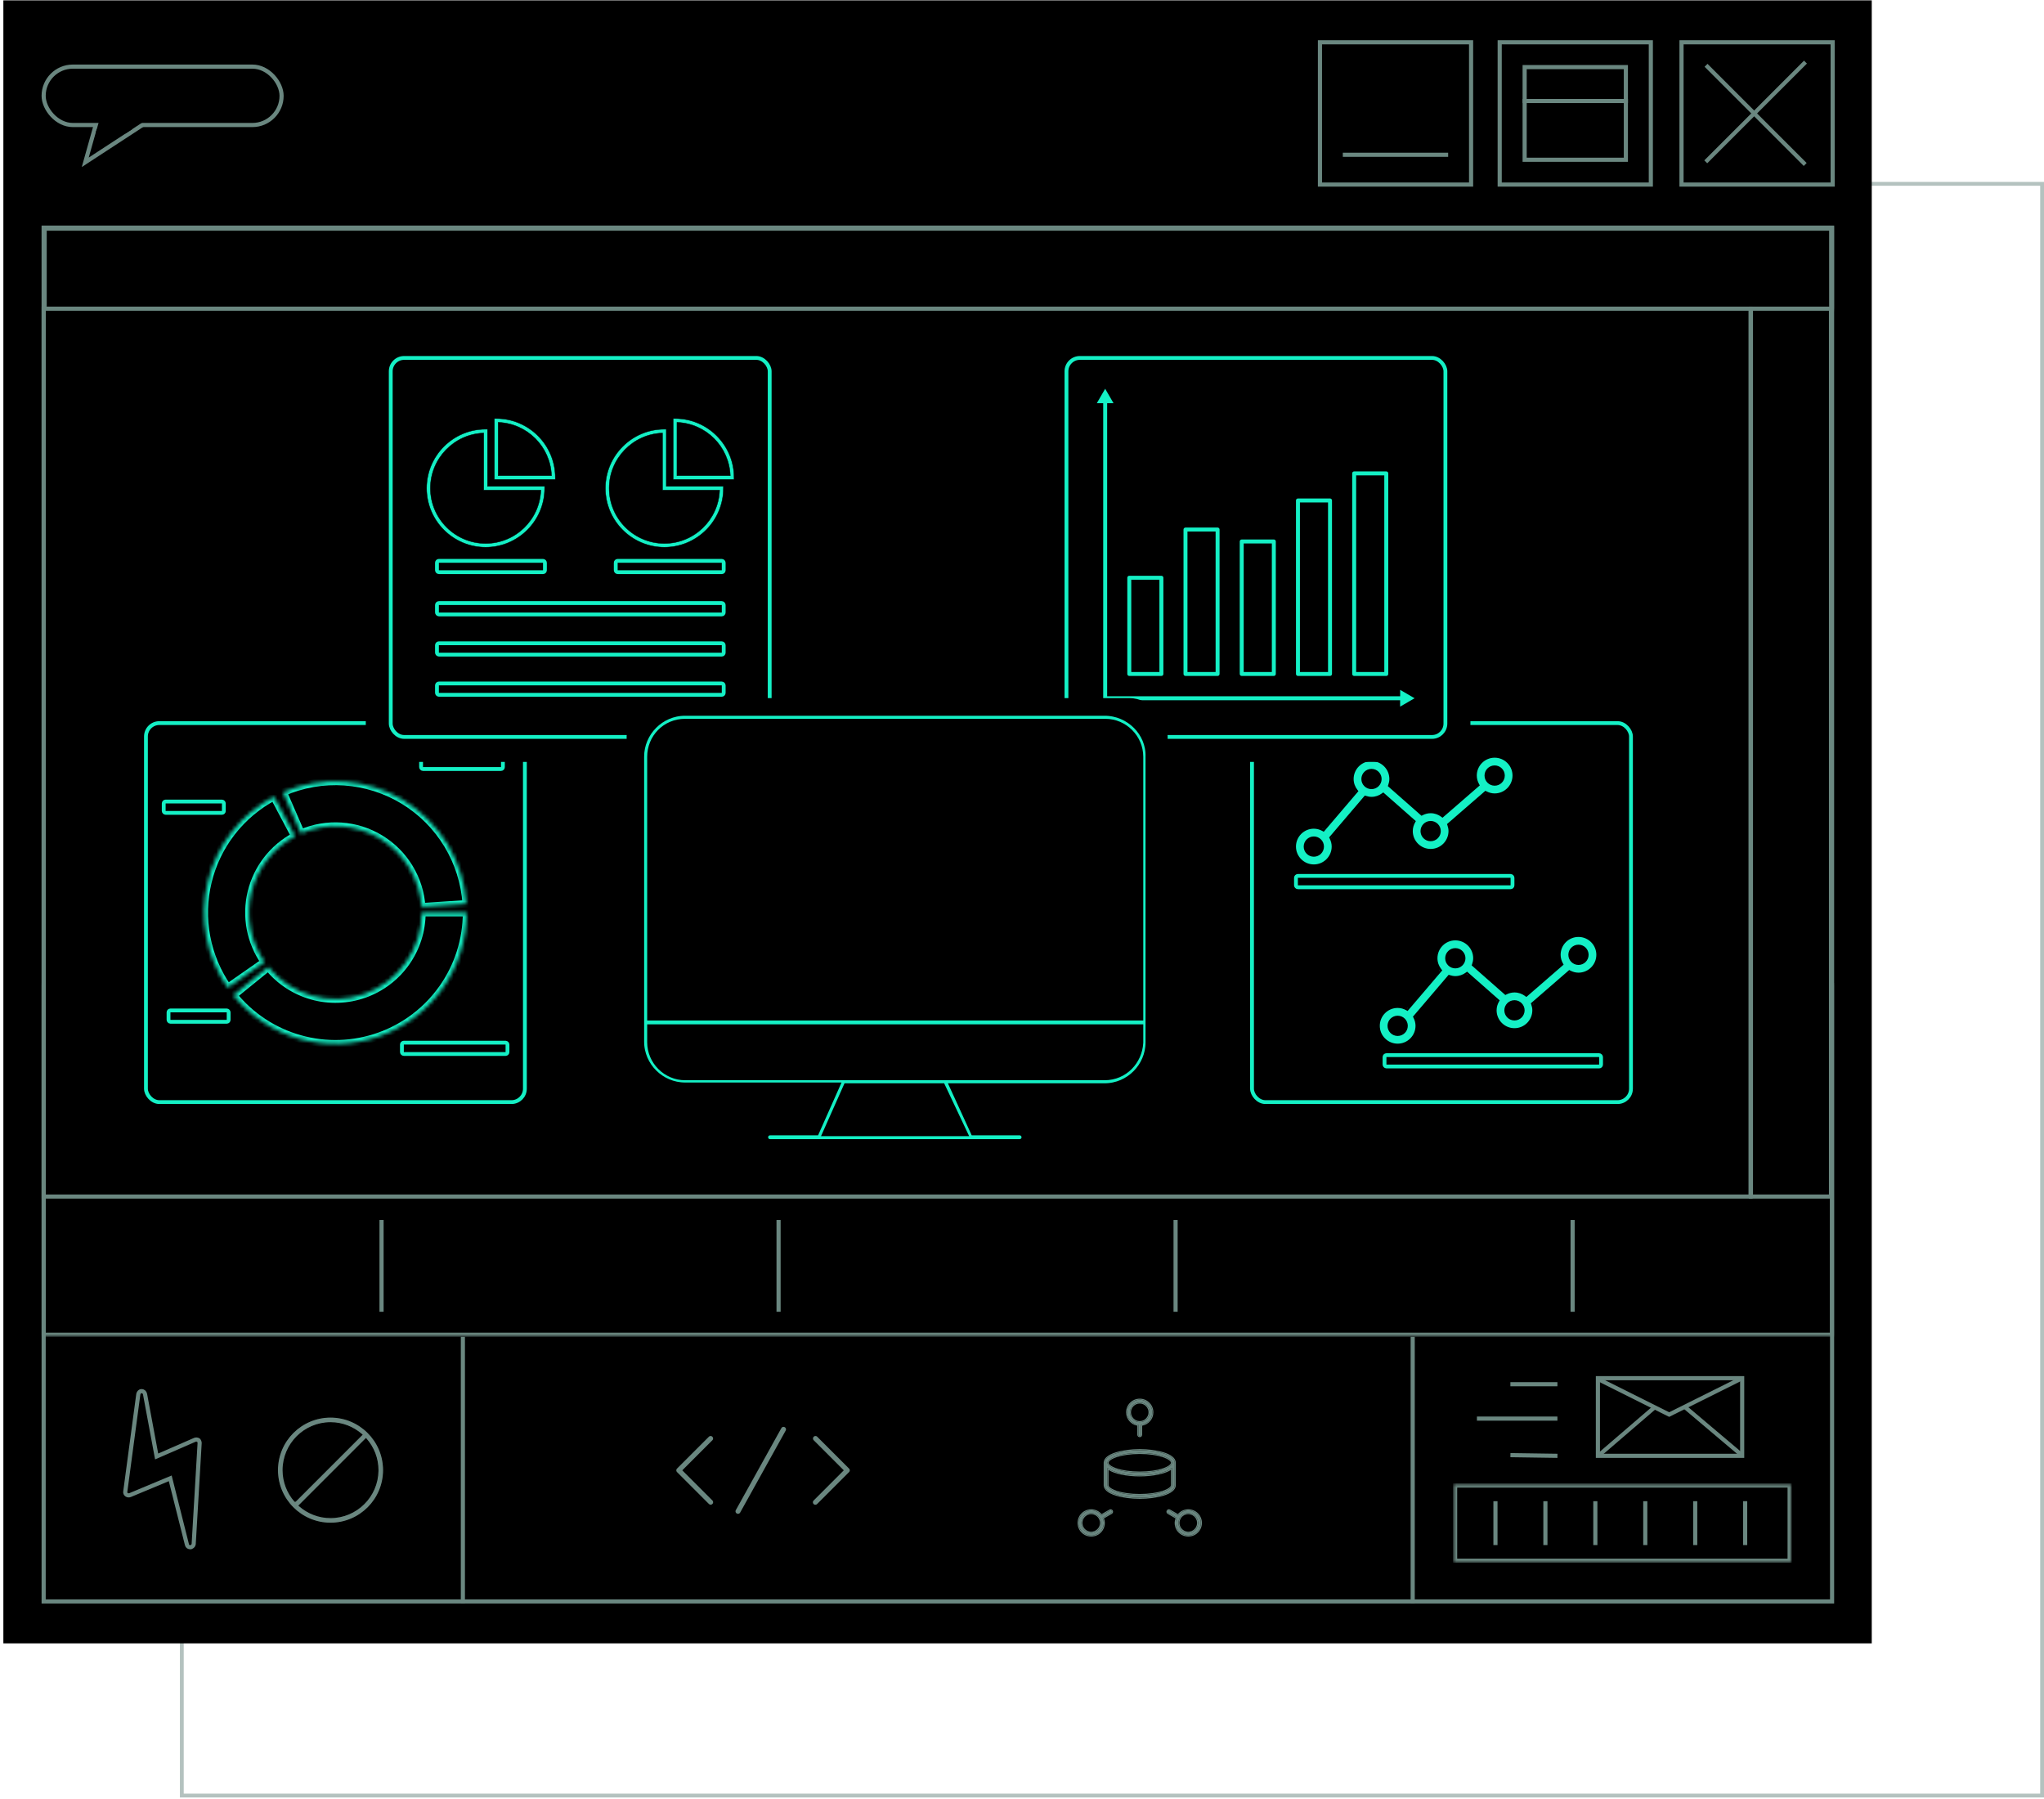 <svg width="534" height="470" viewBox="0 0 534 470" fill="none" xmlns="http://www.w3.org/2000/svg">
<rect opacity="0.5" x="47.5" y="48.018" width="486" height="421" stroke="#6A8780"/>
<rect x="11.521" y="59.029" width="467.115" height="358.704" stroke="#6A8780" stroke-width="1.082"/>
<mask id="mask0_4235_6314" style="mask-type:alpha" maskUnits="userSpaceOnUse" x="10" y="256" width="470" height="93">
<rect x="11.521" y="256.755" width="467.115" height="91.334" fill="#14F0C5" stroke="#6A8780" stroke-width="1.082"/>
</mask>
<g mask="url(#mask0_4235_6314)">
<rect x="11.521" y="256.755" width="467.115" height="91.334" stroke="#6A8780" stroke-width="1.082"/>
</g>
<line x1="99.775" y1="256.214" x2="99.775" y2="232.262" stroke="#6A8780" stroke-width="1.082"/>
<line x1="203.473" y1="256.214" x2="203.473" y2="232.262" stroke="#6A8780" stroke-width="1.082"/>
<line x1="307.17" y1="256.214" x2="307.17" y2="232.262" stroke="#6A8780" stroke-width="1.082"/>
<line x1="410.867" y1="256.214" x2="410.867" y2="232.262" stroke="#6A8780" stroke-width="1.082"/>
<mask id="mask1_4235_6314" style="mask-type:alpha" maskUnits="userSpaceOnUse" x="10" y="58" width="470" height="23">
<rect x="10.977" y="58.487" width="468.197" height="21.976" fill="#D9D9D9"/>
</mask>
<g mask="url(#mask1_4235_6314)">
<rect x="-0.665" y="0.665" width="466.868" height="29.306" transform="matrix(-1 0 0 1 477.844 58.498)" stroke="#6A8780" stroke-width="1.329"/>
</g>
<rect x="11.518" y="79.922" width="445.66" height="149.54" fill="url(#paint0_linear_4235_6314)" stroke="#6A8780" stroke-width="1.082"/>
<rect x="-0.541" y="0.541" width="21.455" height="149.54" transform="matrix(-1 0 0 1 478.094 79.381)" fill="url(#paint1_linear_4235_6314)" stroke="#6A8780" stroke-width="1.082"/>
<line x1="120.869" y1="418.273" x2="120.869" y2="348.631" stroke="#6A8780" stroke-width="1.082"/>
<line x1="376.738" y1="418.273" x2="376.738" y2="348.631" stroke="#6A8780" stroke-width="1.082"/>
<line x1="399.123" y1="362.202" x2="411.41" y2="362.202" stroke="#6A8780" stroke-width="2.705"/>
<line x1="390.383" y1="371.18" x2="411.409" y2="371.18" stroke="#6A8780" stroke-width="2.705"/>
<line y1="-1.353" x2="12.289" y2="-1.353" transform="matrix(1 0.015 -0.015 1 399.123 382.072)" stroke="#6A8780" stroke-width="2.705"/>
<rect x="422.79" y="362.25" width="36.061" height="18.649" stroke="#6A8780" stroke-width="2.705"/>
<path d="M423.224 362.279L440.594 370.938L458.092 362.279" stroke="#6A8780" stroke-width="2.705"/>
<path d="M436.775 369.055L422.748 381.093" stroke="#6A8780" stroke-width="2.705"/>
<path d="M444.801 369.055L458.722 380.856" stroke="#6A8780" stroke-width="2.705"/>
<mask id="mask2_4235_6314" style="mask-type:alpha" maskUnits="userSpaceOnUse" x="384" y="388" width="89" height="22">
<rect x="384.148" y="388.927" width="88.451" height="20.718" fill="#D9D9D9"/>
</mask>
<g mask="url(#mask2_4235_6314)">
<rect x="-1.353" y="1.353" width="85.746" height="18.013" transform="matrix(-1 0 0 1 469.894 388.927)" stroke="#6A8780" stroke-width="2.705"/>
</g>
<line x1="394.411" y1="405.011" x2="394.411" y2="393.56" stroke="#6A8780" stroke-width="2.705"/>
<line x1="407.454" y1="405.011" x2="407.454" y2="393.56" stroke="#6A8780" stroke-width="2.705"/>
<line x1="420.499" y1="405.011" x2="420.499" y2="393.56" stroke="#6A8780" stroke-width="2.705"/>
<line x1="433.544" y1="405.011" x2="433.544" y2="393.56" stroke="#6A8780" stroke-width="2.705"/>
<line x1="446.587" y1="405.011" x2="446.587" y2="393.56" stroke="#6A8780" stroke-width="2.705"/>
<line x1="459.632" y1="405.011" x2="459.632" y2="393.56" stroke="#6A8780" stroke-width="2.705"/>
<path d="M194.553 396.596C194.183 396.39 193.912 396.047 193.795 395.642L194.185 395.529L193.795 395.642C193.677 395.234 193.729 394.798 193.933 394.429L193.933 394.428L205.829 373.018L205.83 373.016C206.26 372.251 207.228 371.977 207.995 372.405C208.762 372.832 209.041 373.796 208.619 374.566L208.618 374.568L197.058 395.373L197.06 395.373L196.724 395.978C196.442 396.485 195.908 396.799 195.328 396.799C195.057 396.799 194.79 396.73 194.553 396.596ZM194.553 396.596C194.553 396.596 194.552 396.596 194.552 396.596L194.752 396.243L194.554 396.597C194.553 396.597 194.553 396.597 194.553 396.596ZM188.191 394.419H189.072L188.919 394.24C189.248 394.071 189.516 393.789 189.663 393.432C189.911 392.837 189.772 392.149 189.317 391.694L182.119 384.497L189.319 377.3L189.319 377.3L189.325 377.294C189.928 376.668 189.921 375.675 189.304 375.059C188.689 374.442 187.694 374.435 187.068 375.038L187.068 375.038L187.063 375.043L178.736 383.369L178.736 383.369C178.437 383.668 178.268 384.074 178.268 384.497C178.268 384.92 178.437 385.326 178.736 385.625L187.063 393.951L187.063 393.951C187.362 394.25 187.766 394.419 188.191 394.419ZM225.006 383.369L225.006 383.369L216.679 375.043L216.679 375.043L216.673 375.038C216.048 374.435 215.053 374.442 214.438 375.059C213.821 375.675 213.814 376.668 214.417 377.294L214.417 377.294L214.423 377.3L221.621 384.497L214.427 391.694C214.122 391.991 213.946 392.399 213.943 392.826C213.941 393.251 214.106 393.663 214.409 393.966L214.696 393.679L214.409 393.966C214.711 394.268 215.123 394.436 215.549 394.434C215.978 394.431 216.387 394.254 216.684 393.948L216.73 393.9L225.005 385.627C225.005 385.626 225.005 385.626 225.006 385.626C225.306 385.328 225.474 384.921 225.474 384.497C225.474 384.074 225.305 383.668 225.006 383.369Z" fill="#6A8780" stroke="#6A8780" stroke-width="0.812"/>
<path d="M309.817 388.378V382.524C309.817 381.822 309.426 381.244 308.859 380.79C308.293 380.338 307.514 379.974 306.624 379.689C304.84 379.116 302.508 378.825 300.262 378.825C298.016 378.825 295.684 379.116 293.9 379.689C293.01 379.974 292.231 380.338 291.666 380.79C291.098 381.244 290.708 381.822 290.708 382.524V388.378C290.708 389.079 291.098 389.658 291.666 390.112C292.231 390.564 293.01 390.927 293.9 391.213C295.684 391.785 298.016 392.077 300.262 392.077C302.508 392.077 304.84 391.785 306.624 391.213C307.514 390.927 308.293 390.564 308.859 390.112C309.426 389.658 309.817 389.079 309.817 388.378ZM300.262 380.368C302.709 380.368 304.769 380.701 306.204 381.174C306.924 381.411 307.466 381.677 307.82 381.939C308.191 382.212 308.273 382.418 308.273 382.523C308.273 382.629 308.191 382.835 307.82 383.108C307.466 383.37 306.924 383.636 306.204 383.873C304.769 384.345 302.71 384.679 300.262 384.679C297.815 384.679 295.755 384.345 294.32 383.873C293.601 383.636 293.058 383.37 292.704 383.108C292.334 382.835 292.251 382.629 292.251 382.523C292.251 382.418 292.334 382.212 292.704 381.939C293.058 381.677 293.601 381.411 294.32 381.174C295.755 380.701 297.815 380.368 300.262 380.368ZM300.262 390.534C297.815 390.534 295.755 390.2 294.32 389.727C293.601 389.49 293.058 389.225 292.704 388.963C292.334 388.689 292.251 388.483 292.251 388.378V384.647C293.05 385.111 294.102 385.464 295.256 385.717C296.783 386.051 298.545 386.222 300.262 386.222C301.98 386.222 303.742 386.051 305.269 385.717C306.423 385.464 307.474 385.111 308.273 384.647V388.378C308.273 388.483 308.191 388.689 307.82 388.963C307.466 389.225 306.924 389.49 306.204 389.727C304.769 390.2 302.709 390.534 300.262 390.534Z" fill="#6A8780" stroke="#6A8780" stroke-width="0.812"/>
<path d="M296.561 369.351C296.561 371.128 297.822 372.597 299.489 372.952V375.206C299.489 375.631 299.835 375.977 300.261 375.977C300.686 375.977 301.032 375.631 301.032 375.206V372.952C302.7 372.597 303.96 371.128 303.96 369.351C303.96 367.312 302.3 365.652 300.261 365.652C298.221 365.652 296.561 367.312 296.561 369.351ZM300.261 367.196C301.449 367.196 302.417 368.163 302.417 369.351C302.417 370.539 301.449 371.507 300.261 371.507C299.072 371.507 298.105 370.539 298.105 369.351C298.105 368.163 299.072 367.196 300.261 367.196Z" fill="#6A8780" stroke="#6A8780" stroke-width="0.812"/>
<path d="M285.716 399.309C285.121 398.279 285.476 396.958 286.504 396.364L286.504 396.363C286.833 396.174 287.204 396.074 287.578 396.074C288.348 396.074 289.063 396.487 289.448 397.152C289.739 397.654 289.815 398.233 289.666 398.788L289.666 398.788C289.516 399.345 289.161 399.809 288.662 400.097L288.662 400.097C288.333 400.287 287.962 400.387 287.586 400.387C286.817 400.387 286.1 399.974 285.716 399.309ZM284.38 400.082L284.38 400.083C285.04 401.224 286.266 401.932 287.586 401.932C288.232 401.932 288.871 401.759 289.433 401.435L289.433 401.435C290.288 400.942 290.901 400.144 291.158 399.189L291.158 399.189C291.346 398.486 291.313 397.767 291.091 397.098L293.041 395.973C293.041 395.973 293.041 395.973 293.041 395.972C293.414 395.758 293.534 395.286 293.325 394.92L293.325 394.919L293.323 394.917C293.11 394.551 292.638 394.42 292.267 394.637L290.327 395.758C289.634 394.99 288.639 394.532 287.58 394.532C286.935 394.532 286.295 394.703 285.733 395.03C283.968 396.05 283.36 398.315 284.38 400.082Z" fill="#6A8780" stroke="#6A8780" stroke-width="0.812"/>
<path d="M314.788 395.028L314.788 395.028C316.556 396.047 317.162 398.313 316.145 400.079L316.145 400.079C315.487 401.22 314.258 401.929 312.939 401.929C312.29 401.929 311.653 401.756 311.091 401.432L311.091 401.431C310.237 400.939 309.623 400.14 309.369 399.187L314.788 395.028ZM314.788 395.028C314.226 394.704 313.589 394.531 312.943 394.531M314.788 395.028L312.943 394.531M312.943 394.531C311.884 394.531 310.889 394.988 310.197 395.756M312.943 394.531L310.197 395.756M310.197 395.756L308.258 394.635C307.888 394.419 307.415 394.548 307.203 394.916C306.987 395.287 307.115 395.759 307.485 395.971C307.485 395.971 307.486 395.971 307.486 395.971L309.435 397.096C309.213 397.765 309.18 398.484 309.369 399.187L310.197 395.756ZM311.861 400.097L311.861 400.097C311.362 399.809 311.007 399.346 310.857 398.788C310.707 398.233 310.784 397.654 311.073 397.154L311.073 397.154C311.456 396.489 312.172 396.076 312.941 396.076C313.316 396.076 313.688 396.176 314.014 396.365L314.016 396.366C315.045 396.958 315.4 398.279 314.807 399.309C314.422 399.974 313.705 400.387 312.937 400.387C312.562 400.387 312.189 400.287 311.861 400.097Z" fill="#6A8780" stroke="#6A8780" stroke-width="0.812"/>
<path d="M47.383 376.339L45.829 402.753C45.772 403.067 45.599 403.336 45.274 403.478L45.03 403.584C44.552 403.599 44.167 403.38 44.071 402.938L39.703 385.586L29.222 389.958C28.896 390.1 28.581 390.044 28.313 389.87C28.044 389.697 27.902 389.372 27.958 389.057L31.371 363.575C31.473 363.144 31.809 362.804 32.205 362.825C32.682 362.81 33.022 363.146 33.118 363.588L36.151 379.877L46.155 375.519C46.399 375.413 46.796 375.434 47.065 375.607C47.217 375.734 47.358 376.059 47.383 376.339Z" stroke="#6A8780" stroke-width="2.705"/>
<path d="M93.408 383.452V383.368C93.389 380.598 92.406 378.057 90.786 376.043L74.16 392.667C76.19 394.306 78.762 395.293 81.565 395.293C88.095 395.293 93.408 389.981 93.408 383.452ZM69.722 383.452C69.722 386.254 70.708 388.826 72.345 390.86L88.975 374.232C86.941 372.596 84.369 371.61 81.566 371.61C75.035 371.61 69.722 376.923 69.722 383.452ZM81.566 369.049C89.506 369.049 95.97 375.512 95.97 383.452C95.97 391.392 89.506 397.854 81.566 397.854C73.625 397.854 67.161 391.392 67.161 383.452C67.161 375.512 73.625 369.049 81.566 369.049Z" fill="#6A8780" stroke="#6A8780" stroke-width="0.812"/>
<line y1="-1.353" x2="29.214" y2="-1.353" transform="matrix(0.766 -0.643 0.643 0.766 25.75 116.064)" stroke="#14F0C5" stroke-width="2.705"/>
<line y1="-1.353" x2="29.214" y2="-1.353" transform="matrix(-0.766 -0.643 -0.643 0.766 48.131 116.064)" stroke="#14F0C5" stroke-width="2.705"/>
<line y1="-1.353" x2="29.214" y2="-1.353" transform="matrix(0.766 -0.643 0.643 0.766 63.475 116.064)" stroke="#14F0C5" stroke-width="2.705"/>
<line y1="-1.353" x2="29.214" y2="-1.353" transform="matrix(-0.766 -0.643 -0.643 0.766 85.855 116.064)" stroke="#14F0C5" stroke-width="2.705"/>
<line y1="-1.353" x2="29.214" y2="-1.353" transform="matrix(0.766 -0.643 0.643 0.766 101.198 116.064)" stroke="#14F0C5" stroke-width="2.705"/>
<line y1="-1.353" x2="29.214" y2="-1.353" transform="matrix(-0.766 -0.643 -0.643 0.766 123.578 116.064)" stroke="#14F0C5" stroke-width="2.705"/>
<line y1="-1.353" x2="29.214" y2="-1.353" transform="matrix(0.766 -0.643 0.643 0.766 138.92 116.064)" stroke="#14F0C5" stroke-width="2.705"/>
<line y1="-1.353" x2="29.214" y2="-1.353" transform="matrix(-0.766 -0.643 -0.643 0.766 161.301 116.064)" stroke="#14F0C5" stroke-width="2.705"/>
<line y1="-1.353" x2="29.214" y2="-1.353" transform="matrix(0.766 -0.643 0.643 0.766 176.643 116.064)" stroke="#14F0C5" stroke-width="2.705"/>
<line y1="-1.353" x2="29.214" y2="-1.353" transform="matrix(-0.766 -0.643 -0.643 0.766 199.023 116.064)" stroke="#14F0C5" stroke-width="2.705"/>
<line y1="-1.353" x2="29.214" y2="-1.353" transform="matrix(0.766 -0.643 0.643 0.766 214.369 116.064)" stroke="#14F0C5" stroke-width="2.705"/>
<line y1="-1.353" x2="29.214" y2="-1.353" transform="matrix(-0.766 -0.643 -0.643 0.766 236.75 116.064)" stroke="#14F0C5" stroke-width="2.705"/>
<line y1="-1.353" x2="29.214" y2="-1.353" transform="matrix(0.766 -0.643 0.643 0.766 25.75 157.031)" stroke="#14F0C5" stroke-width="2.705"/>
<line y1="-1.353" x2="29.214" y2="-1.353" transform="matrix(-0.766 -0.643 -0.643 0.766 48.131 157.031)" stroke="#14F0C5" stroke-width="2.705"/>
<line y1="-1.353" x2="29.214" y2="-1.353" transform="matrix(0.766 -0.643 0.643 0.766 63.475 157.031)" stroke="#14F0C5" stroke-width="2.705"/>
<line y1="-1.353" x2="29.214" y2="-1.353" transform="matrix(-0.766 -0.643 -0.643 0.766 85.855 157.031)" stroke="#14F0C5" stroke-width="2.705"/>
<line y1="-1.353" x2="29.214" y2="-1.353" transform="matrix(0.766 -0.643 0.643 0.766 101.198 157.031)" stroke="#14F0C5" stroke-width="2.705"/>
<line y1="-1.353" x2="29.214" y2="-1.353" transform="matrix(-0.766 -0.643 -0.643 0.766 123.578 157.031)" stroke="#14F0C5" stroke-width="2.705"/>
<line y1="-1.353" x2="29.214" y2="-1.353" transform="matrix(0.766 -0.643 0.643 0.766 138.92 157.031)" stroke="#14F0C5" stroke-width="2.705"/>
<line y1="-1.353" x2="29.214" y2="-1.353" transform="matrix(-0.766 -0.643 -0.643 0.766 161.301 157.031)" stroke="#14F0C5" stroke-width="2.705"/>
<line y1="-1.353" x2="29.214" y2="-1.353" transform="matrix(0.766 -0.643 0.643 0.766 176.643 157.031)" stroke="#14F0C5" stroke-width="2.705"/>
<line y1="-1.353" x2="29.214" y2="-1.353" transform="matrix(-0.766 -0.643 -0.643 0.766 199.023 157.031)" stroke="#14F0C5" stroke-width="2.705"/>
<line y1="-1.353" x2="29.214" y2="-1.353" transform="matrix(0.766 -0.643 0.643 0.766 214.369 157.031)" stroke="#14F0C5" stroke-width="2.705"/>
<line y1="-1.353" x2="29.214" y2="-1.353" transform="matrix(-0.766 -0.643 -0.643 0.766 236.75 157.031)" stroke="#14F0C5" stroke-width="2.705"/>
<line y1="-1.353" x2="29.214" y2="-1.353" transform="matrix(0.766 -0.643 0.643 0.766 252.092 157.031)" stroke="#14F0C5" stroke-width="2.705"/>
<line y1="-1.353" x2="29.214" y2="-1.353" transform="matrix(-0.766 -0.643 -0.643 0.766 274.472 157.031)" stroke="#14F0C5" stroke-width="2.705"/>
<path d="M349.851 179.962L349.83 179.955H349.808C348.893 179.955 348.284 179.652 347.652 179.336C347.362 179.191 347.071 179.11 346.821 179.039C346.785 179.03 346.751 179.02 346.718 179.01C346.436 178.93 346.233 178.858 346.103 178.728L346.088 178.713L346.068 178.703C345.82 178.579 345.616 178.501 345.448 178.437C345.397 178.417 345.35 178.399 345.306 178.382C345.115 178.305 344.976 178.234 344.836 178.095L344.586 177.844L346.09 174.535C346.184 174.556 346.286 174.61 346.402 174.697C346.551 174.808 346.702 174.959 346.862 175.119C346.955 175.213 347.088 175.299 347.241 175.381C347.395 175.463 347.578 175.544 347.779 175.624C348.178 175.784 348.656 175.944 349.129 176.101L349.132 176.102L349.143 176.106C350.085 176.42 351.053 176.742 352.025 176.742C352.669 176.742 353.315 176.662 353.884 176.5C354.445 176.339 354.94 176.096 355.278 175.762C355.759 175.441 356.09 175.112 356.3 174.733C356.513 174.351 356.595 173.931 356.595 173.441C356.595 172.763 356.255 172.079 355.57 171.736L355.569 171.736C354.935 171.419 354.294 171.099 353.335 170.779C352.85 170.617 352.366 170.537 351.894 170.458L351.889 170.457C351.413 170.378 350.948 170.3 350.484 170.146L347.634 169.196C346.724 168.892 346.112 168.287 345.487 167.349C344.868 166.42 344.559 165.496 344.559 164.257C344.559 162.409 345.482 160.861 347.042 159.613C348.598 158.368 350.467 157.742 352.975 157.742C354.245 157.742 355.495 157.743 356.743 158.055C357.375 158.213 357.924 158.37 358.353 158.526C358.789 158.684 359.079 158.835 359.214 158.969L359.237 158.992L359.267 159.002L360.064 159.268L358.308 162.487C356.72 161.575 354.841 161.272 352.975 161.272C352.003 161.272 351.036 161.594 350.094 161.908L350.082 161.912L350.073 161.915L350.064 161.92C349.404 162.25 348.723 162.922 348.723 163.941C348.723 164.618 349.062 165.302 349.748 165.645L349.749 165.645C350.383 165.962 351.023 166.282 351.983 166.602C352.468 166.764 352.952 166.844 353.424 166.923L353.428 166.924C353.905 167.003 354.37 167.081 354.833 167.235L354.839 167.237L354.844 167.239L354.85 167.241L354.855 167.243L354.861 167.245L354.866 167.247L354.872 167.248L354.877 167.25L354.883 167.252L354.889 167.254L354.894 167.256L354.9 167.258L354.905 167.26L354.911 167.261L354.916 167.263L354.922 167.265L354.928 167.267L354.933 167.269L354.939 167.271L354.944 167.273L354.95 167.274L354.955 167.276L354.961 167.278L354.967 167.28L354.972 167.282L354.978 167.284L354.983 167.286L354.989 167.287L354.994 167.289L355 167.291L355.006 167.293L355.011 167.295L355.017 167.297L355.022 167.299L355.028 167.3L355.033 167.302L355.039 167.304L355.045 167.306L355.05 167.308L355.056 167.31L355.061 167.312L355.067 167.313L355.072 167.315L355.078 167.317L355.083 167.319L355.089 167.321L355.095 167.323L355.1 167.325L355.106 167.326L355.111 167.328L355.117 167.33L355.122 167.332L355.128 167.334L355.134 167.336L355.139 167.338L355.145 167.339L355.15 167.341L355.156 167.343L355.161 167.345L355.167 167.347L355.173 167.349L355.178 167.351L355.184 167.352L355.189 167.354L355.195 167.356L355.2 167.358L355.206 167.36L355.212 167.362L355.217 167.364L355.223 167.365L355.228 167.367L355.234 167.369L355.239 167.371L355.245 167.373L355.25 167.375L355.256 167.377L355.262 167.378L355.267 167.38L355.273 167.382L355.278 167.384L355.284 167.386L355.289 167.388L355.295 167.389L355.301 167.391L355.306 167.393L355.312 167.395L355.317 167.397L355.323 167.399L355.328 167.401L355.334 167.402L355.34 167.404L355.345 167.406L355.351 167.408L355.356 167.41L355.362 167.412L355.367 167.414L355.373 167.415L355.379 167.417L355.384 167.419L355.39 167.421L355.395 167.423L355.401 167.425L355.406 167.427L355.412 167.428L355.418 167.43L355.423 167.432L355.429 167.434L355.434 167.436L355.44 167.438L355.445 167.44L355.451 167.441L355.456 167.443L355.462 167.445L355.468 167.447L355.473 167.449L355.479 167.451L355.484 167.453L355.49 167.454L355.495 167.456L355.501 167.458L355.507 167.46L355.512 167.462L355.518 167.464L355.523 167.466L355.529 167.467L355.534 167.469L355.54 167.471L355.546 167.473L355.551 167.475L355.557 167.477L355.562 167.479L355.568 167.48L355.573 167.482L355.579 167.484L355.585 167.486L355.59 167.488L355.596 167.49L355.601 167.492L355.607 167.493L355.612 167.495L355.618 167.497L355.624 167.499L355.629 167.501L355.635 167.503L355.64 167.505L355.646 167.506L355.651 167.508L355.657 167.51L355.662 167.512L355.668 167.514L355.674 167.516L355.679 167.518L355.685 167.519L355.69 167.521L355.696 167.523L355.701 167.525L355.707 167.527L355.713 167.529L355.718 167.531L355.724 167.532L355.729 167.534L355.735 167.536L355.74 167.538L355.746 167.54L355.752 167.542L355.757 167.543L355.763 167.545L355.768 167.547L355.774 167.549L355.779 167.551L355.785 167.553L355.791 167.555L355.796 167.556L355.802 167.558L355.807 167.56L355.813 167.562L355.818 167.564L355.824 167.566L355.829 167.568L355.835 167.569L355.841 167.571L355.846 167.573L355.852 167.575L355.857 167.577L355.863 167.579L355.868 167.581L355.874 167.582L355.88 167.584L355.885 167.586L355.891 167.588L355.896 167.59L355.902 167.592L355.907 167.594L355.913 167.595L355.919 167.597L355.924 167.599L355.93 167.601L355.935 167.603L355.941 167.605L355.946 167.607L355.952 167.608L355.958 167.61L355.963 167.612L355.969 167.614L355.974 167.616L355.98 167.618L355.985 167.62L355.991 167.621L355.997 167.623L356.002 167.625L356.008 167.627L356.013 167.629L356.019 167.631L356.024 167.633L356.03 167.634L356.035 167.636L356.041 167.638L356.047 167.64L356.052 167.642L356.058 167.644L356.063 167.646L356.069 167.647L356.074 167.649L356.08 167.651L356.086 167.653L356.091 167.655L356.097 167.657L356.102 167.659L356.108 167.66L356.113 167.662L356.119 167.664L356.125 167.666L356.13 167.668L356.136 167.67L356.141 167.672L356.147 167.673L356.152 167.675L356.158 167.677L356.164 167.679L356.169 167.681L356.175 167.683L356.18 167.685L356.186 167.686L356.191 167.688L356.197 167.69L356.203 167.692L356.208 167.694L356.214 167.696L356.219 167.698L356.225 167.699L356.23 167.701L356.236 167.703L356.241 167.705L356.247 167.707L356.253 167.709L356.258 167.71L356.264 167.712L356.269 167.714L356.275 167.716L356.28 167.718L356.286 167.72L356.292 167.722L356.297 167.723L356.303 167.725L356.308 167.727L356.314 167.729L356.319 167.731L356.325 167.733L356.331 167.735L356.336 167.736L356.342 167.738L356.347 167.74L356.353 167.742L356.358 167.744L356.364 167.746L356.37 167.748L356.375 167.749L356.381 167.751L356.386 167.753L356.392 167.755L356.397 167.757L356.403 167.759L356.408 167.761L356.414 167.762L356.42 167.764L356.425 167.766L356.431 167.768L356.436 167.77L356.442 167.772L356.447 167.774L356.453 167.775L356.459 167.777L356.464 167.779L356.47 167.781L356.475 167.783L356.481 167.785L356.486 167.787L356.492 167.788L356.498 167.79L356.503 167.792L356.509 167.794L356.514 167.796L356.52 167.798L356.525 167.8L356.531 167.801L356.537 167.803L356.542 167.805L356.548 167.807L356.553 167.809L356.559 167.811L356.564 167.813L356.57 167.814L356.576 167.816L356.581 167.818L356.587 167.82L356.592 167.822L356.598 167.824L356.603 167.826L356.609 167.827L356.614 167.829L356.62 167.831L356.626 167.833L356.631 167.835L356.637 167.837L356.642 167.839L356.648 167.84L356.653 167.842L356.659 167.844L356.665 167.846L356.67 167.848L356.676 167.85L356.681 167.852L356.687 167.853L356.692 167.855L356.698 167.857L356.704 167.859L356.709 167.861L356.715 167.863L356.72 167.864L356.726 167.866L356.731 167.868L356.737 167.87L356.743 167.872L356.748 167.874L356.754 167.876L356.759 167.877L356.765 167.879L356.77 167.881L356.776 167.883L356.782 167.885L356.787 167.887L356.793 167.889L356.798 167.89L356.804 167.892L356.809 167.894L356.815 167.896L356.82 167.898L356.826 167.9L356.832 167.902L356.837 167.903L356.843 167.905L356.848 167.907L356.854 167.909L356.859 167.911L356.865 167.913L356.871 167.915L356.876 167.916L356.882 167.918L356.887 167.92L356.893 167.922L356.898 167.924L356.904 167.926L356.91 167.928L356.915 167.929L356.921 167.931L356.926 167.933L356.932 167.935L356.937 167.937L356.943 167.939L356.949 167.941L356.954 167.942L356.96 167.944L356.965 167.946L356.971 167.948L356.976 167.95L356.982 167.952L356.987 167.954L356.993 167.955L356.999 167.957L357.004 167.959L357.01 167.961L357.015 167.963L357.021 167.965L357.026 167.967L357.032 167.968L357.038 167.97L357.043 167.972L357.049 167.974L357.054 167.976L357.06 167.978L357.065 167.98L357.071 167.981L357.077 167.983L357.082 167.985L357.088 167.987L357.093 167.989L357.099 167.991L357.104 167.993L357.11 167.994L357.116 167.996L357.121 167.998L357.127 168L357.132 168.002L357.138 168.004L357.143 168.006L357.149 168.007L357.155 168.009L357.16 168.011L357.166 168.013L357.171 168.015L357.177 168.017L357.182 168.018L357.188 168.02L357.193 168.022L357.199 168.024L357.205 168.026L357.21 168.028L357.216 168.03L357.221 168.031L357.227 168.033L357.232 168.035L357.238 168.037L357.244 168.039L357.249 168.041L357.255 168.043L357.26 168.044L357.266 168.046L357.271 168.048L357.277 168.05L357.283 168.052L357.288 168.054L357.294 168.056L357.299 168.057L357.305 168.059L357.31 168.061L357.316 168.063L357.322 168.065L357.327 168.067L357.333 168.069L357.338 168.07L357.344 168.072L357.349 168.074L357.355 168.076L357.36 168.078L357.366 168.08L357.372 168.082L357.377 168.083L357.383 168.085L357.388 168.087L357.394 168.089L357.399 168.091L357.405 168.093L357.411 168.095L357.416 168.096L357.422 168.098L357.427 168.1L357.433 168.102L357.438 168.104L357.444 168.106L357.45 168.108L357.455 168.109L357.461 168.111L357.466 168.113L357.472 168.115L357.477 168.117L357.483 168.119L357.489 168.121L357.494 168.122L357.5 168.124L357.505 168.126L357.511 168.128L357.516 168.13L357.522 168.132L357.528 168.134L357.533 168.135L357.539 168.137L357.544 168.139L357.55 168.141L357.555 168.143L357.561 168.145L357.566 168.147L357.572 168.148L357.578 168.15L357.583 168.152L357.589 168.154L357.594 168.156L357.6 168.158L357.605 168.16L357.611 168.161L357.617 168.163L357.622 168.165L357.628 168.167L357.633 168.169L357.639 168.171L357.644 168.173L357.65 168.174L357.656 168.176L357.661 168.178L357.667 168.18L357.672 168.182L357.678 168.184L357.683 168.185C358.593 168.489 359.205 169.094 359.831 170.032L359.838 170.043L359.848 170.053C360.763 170.969 361.075 172.195 361.075 173.441C361.075 175.287 360.155 176.836 358.586 178.406C357.034 179.645 354.852 180.272 352.342 180.272C351.393 180.272 350.779 180.271 349.851 179.962Z" fill="#14F0C5" stroke="black" stroke-width="0.271"/>
<path d="M384.856 175.256L384.856 175.255L384.849 175.265C383.597 177.143 382.033 178.395 380.15 179.336L379.93 179.446L380.141 179.573C381.74 180.532 383.031 180.859 384.011 180.859H384.014C384.172 180.859 384.418 180.859 384.667 180.817C384.914 180.776 385.186 180.691 385.374 180.502C385.515 180.361 385.655 180.29 385.814 180.211L385.818 180.209C385.975 180.13 386.15 180.043 386.324 179.869L386.527 179.666L388.582 182.602C388.555 182.622 388.524 182.646 388.489 182.669C388.377 182.744 388.246 182.805 388.129 182.805C387.938 182.805 387.754 182.897 387.537 183.005L387.514 183.017C387.278 183.135 386.968 183.29 386.502 183.445C385.575 183.754 384.96 183.755 384.011 183.755C383.083 183.755 381.517 183.443 379.944 182.814C378.366 182.183 377.108 181.554 376.168 180.927C375.803 180.684 375.484 180.487 375.213 180.319C375.13 180.268 375.051 180.219 374.977 180.173C374.659 179.974 374.435 179.823 374.289 179.678L374.255 179.644L374.208 179.639C371.386 179.325 368.887 178.072 367.329 176.203C365.77 174.333 364.827 171.515 364.827 168.373C364.827 164.92 365.766 162.423 367.954 160.236C370.144 158.047 372.642 157.109 375.777 157.109C378.915 157.109 381.72 158.049 383.587 160.222C385.479 163.06 386.727 165.565 386.727 169.007C386.727 171.519 386.098 173.703 384.856 175.256ZM380.628 174.48C381.925 173.181 382.563 171.244 382.563 169.007C382.563 166.766 381.923 164.827 380.623 163.528C379.338 162.243 377.722 161.271 375.46 161.271C373.537 161.271 371.578 161.912 370.593 163.554L370.588 163.563C369.641 165.141 368.674 166.753 368.674 169.007C368.674 171.247 369.314 173.186 370.614 174.486C371.895 175.767 373.511 176.742 375.46 176.742C377.706 176.742 379.331 176.098 380.628 174.48Z" fill="#14F0C5" stroke="black" stroke-width="0.271"/>
<path d="M395.096 176.425H405.73V179.955H391.114V158.059H394.961V176.29V176.425H395.096Z" fill="#14F0C5" stroke="black" stroke-width="0.271"/>
<path d="M407.986 134.901L407.987 134.902C408.258 135.173 408.264 135.429 408.264 136.073V155.706C408.264 155.984 408.122 156.349 407.862 156.647C407.604 156.942 407.243 157.155 406.816 157.155H343.472C343.028 157.155 342.668 157.008 342.42 156.76C342.172 156.511 342.024 156.151 342.024 155.707V110.423C342.024 109.979 342.172 109.619 342.42 109.371C342.668 109.123 343.028 108.975 343.472 108.975H381.478C381.539 108.975 381.624 108.991 381.73 109.02C381.834 109.049 381.95 109.087 382.069 109.127L382.071 109.127C382.189 109.167 382.31 109.207 382.423 109.238C382.512 109.262 382.603 109.282 382.686 109.289L407.986 134.901ZM344.92 154.124L344.92 154.259H345.056H405.232H405.367V154.124V136.707V136.651L405.328 136.612L380.941 111.912L380.902 111.871H380.845H345.057H344.921L344.921 112.007L344.92 154.124Z" fill="#14F0C5" stroke="black" stroke-width="0.271"/>
<path d="M344.92 197.507V197.642H345.056H405.232H405.367V197.507V188.007V187.872H405.232H345.056H344.92V188.007V197.507ZM406.816 200.539H343.472C343.028 200.539 342.668 200.391 342.42 200.143C342.172 199.895 342.024 199.535 342.024 199.091V186.424C342.024 185.98 342.172 185.62 342.42 185.372C342.668 185.123 343.028 184.976 343.472 184.976H406.816C407.26 184.976 407.62 185.123 407.868 185.372C408.117 185.62 408.264 185.98 408.264 186.424V199.091C408.264 199.535 408.117 199.895 407.868 200.143C407.62 200.391 407.26 200.539 406.816 200.539Z" fill="#14F0C5" stroke="black" stroke-width="0.271"/>
<path d="M407.356 134.586L407.356 134.587C407.671 134.902 407.95 135.184 407.95 135.758V135.774L407.954 135.79C408.106 136.4 408.023 136.828 407.818 137.101C407.614 137.374 407.264 137.522 406.818 137.522H381.481C381.036 137.522 380.676 137.374 380.428 137.126C380.18 136.878 380.032 136.518 380.032 136.074V110.424C380.032 109.835 380.326 109.252 380.908 108.962C381.467 108.682 382.039 108.958 382.335 109.253C382.335 109.253 382.335 109.253 382.335 109.253L407.356 134.586ZM382.928 134.49V134.626H383.064H403.017H403.34L403.114 134.395L383.16 114.129L382.928 113.894V114.224V134.49Z" fill="#14F0C5" stroke="black" stroke-width="0.271"/>
<path d="M332.252 184.84V184.975H332.388H417.901H418.036V184.84V156.974V156.838H417.901H332.388H332.252V156.974V184.84ZM419.485 187.872H330.805C330.36 187.872 330 187.724 329.752 187.476C329.504 187.227 329.356 186.868 329.356 186.424V155.39C329.356 154.946 329.504 154.586 329.752 154.338C330 154.09 330.36 153.942 330.805 153.942H419.485C419.93 153.942 420.289 154.09 420.538 154.338C420.786 154.586 420.933 154.946 420.933 155.39V186.424C420.933 186.868 420.786 187.227 420.538 187.476C420.289 187.724 419.93 187.872 419.485 187.872Z" fill="#14F0C5" stroke="black" stroke-width="0.271"/>
<rect x="392.483" y="11.443" width="37.852" height="35.524" stroke="#6A8780" stroke-width="2.705"/>
<rect x="399.003" y="17.921" width="24.814" height="22.568" stroke="#6A8780" stroke-width="2.705"/>
<line x1="397.65" y1="25.149" x2="425.17" y2="25.149" stroke="#6A8780" stroke-width="2.705"/>
<rect x="439.974" y="11.443" width="37.852" height="35.524" stroke="#6A8780" stroke-width="2.705"/>
<line x1="446.84" y1="37.557" x2="469.219" y2="18.779" stroke="#6A8780" stroke-width="2.705"/>
<line y1="-1.353" x2="29.214" y2="-1.353" transform="matrix(-0.766 -0.643 -0.643 0.766 470.092 38.593)" stroke="#6A8780" stroke-width="2.705"/>
<rect x="345.538" y="11.443" width="37.852" height="35.524" stroke="#6A8780" stroke-width="2.705"/>
<line x1="351.648" y1="39.19" x2="377.282" y2="39.19" stroke="#6A8780" stroke-width="2.705"/>
<rect x="23.985" y="24.143" width="60.523" height="13.624" rx="6.812" fill="url(#paint2_linear_4235_6314)" stroke="#6A8780" stroke-width="2.705"/>
<path d="M34.039 48.319L36.627 39.12H48.138L34.039 48.319Z" fill="url(#paint3_linear_4235_6314)" stroke="#6A8780" stroke-width="2.705"/>
<path d="M37.617 40.591L38.954 35.902L51.608 35.233L43.416 40.591H37.617Z" fill="url(#paint4_linear_4235_6314)"/>
<rect x="0.879" y="0.091" width="488.122" height="429.173" fill="black"/>
<rect x="11.403" y="59.465" width="467.232" height="358.85" stroke="#6A8780" stroke-width="1.082"/>
<mask id="mask3_4235_6314" style="mask-type:alpha" maskUnits="userSpaceOnUse" x="10" y="256" width="470" height="94">
<rect x="11.403" y="257.273" width="467.232" height="91.372" fill="#14F0C5" stroke="#6A8780" stroke-width="1.082"/>
</mask>
<g mask="url(#mask3_4235_6314)">
<rect x="11.403" y="257.273" width="467.232" height="91.372" stroke="#6A8780" stroke-width="1.082"/>
</g>
<line x1="99.68" y1="342.649" x2="99.68" y2="318.687" stroke="#6A8780" stroke-width="1.082"/>
<line x1="203.402" y1="342.649" x2="203.402" y2="318.687" stroke="#6A8780" stroke-width="1.082"/>
<line x1="307.125" y1="342.649" x2="307.125" y2="318.687" stroke="#6A8780" stroke-width="1.082"/>
<line x1="410.849" y1="342.649" x2="410.849" y2="318.687" stroke="#6A8780" stroke-width="1.082"/>
<mask id="mask4_4235_6314" style="mask-type:alpha" maskUnits="userSpaceOnUse" x="10" y="58" width="470" height="23">
<rect x="10.879" y="58.923" width="468.315" height="21.985" fill="#D9D9D9"/>
</mask>
<g mask="url(#mask4_4235_6314)">
<rect x="-0.665" y="0.665" width="466.985" height="29.318" transform="matrix(-1 0 0 1 477.865 58.934)" stroke="#6A8780" stroke-width="1.33"/>
</g>
<rect x="11.42" y="80.632" width="445.918" height="231.918" fill="black" stroke="#6A8780" stroke-width="1.082"/>
<rect x="31.611" y="182.355" width="112.05" height="112.05" rx="4.482" fill="black"/>
<rect x="38.129" y="188.881" width="99" height="99" rx="3.5" stroke="#14F0C5"/>
<mask id="path-94-inside-1_4235_6314" fill="white">
<path d="M121.91 238.38C121.91 245.464 119.715 252.375 115.627 258.161C111.539 263.947 105.759 268.325 99.081 270.692C92.404 273.058 85.157 273.298 78.338 271.378C71.518 269.458 65.461 265.472 61 259.969L70.091 252.598C73.029 256.223 77.019 258.848 81.51 260.112C86.001 261.377 90.774 261.219 95.171 259.66C99.569 258.101 103.376 255.218 106.068 251.408C108.761 247.597 110.206 243.046 110.206 238.38H121.91Z"/>
</mask>
<path d="M121.91 238.38C121.91 245.464 119.715 252.375 115.627 258.161C111.539 263.947 105.759 268.325 99.081 270.692C92.404 273.058 85.157 273.298 78.338 271.378C71.518 269.458 65.461 265.472 61 259.969L70.091 252.598C73.029 256.223 77.019 258.848 81.51 260.112C86.001 261.377 90.774 261.219 95.171 259.66C99.569 258.101 103.376 255.218 106.068 251.408C108.761 247.597 110.206 243.046 110.206 238.38H121.91Z" fill="black" stroke="#14F0C5" stroke-width="2" mask="url(#path-94-inside-1_4235_6314)"/>
<mask id="path-95-inside-2_4235_6314" fill="white">
<path d="M59.5 257.975C56.727 253.994 54.83 249.469 53.935 244.7C53.041 239.93 53.169 235.026 54.311 230.31C55.453 225.594 57.584 221.174 60.562 217.343C63.539 213.511 67.297 210.356 71.585 208.085L77.062 218.428C74.238 219.923 71.764 222.002 69.803 224.525C67.841 227.048 66.438 229.959 65.686 233.065C64.934 236.171 64.849 239.401 65.439 242.542C66.028 245.683 67.277 248.663 69.103 251.285L59.5 257.975Z"/>
</mask>
<path d="M59.5 257.975C56.727 253.994 54.83 249.469 53.935 244.7C53.041 239.93 53.169 235.026 54.311 230.31C55.453 225.594 57.584 221.174 60.562 217.343C63.539 213.511 67.297 210.356 71.585 208.085L77.062 218.428C74.238 219.923 71.764 222.002 69.803 224.525C67.841 227.048 66.438 229.959 65.686 233.065C64.934 236.171 64.849 239.401 65.439 242.542C66.028 245.683 67.277 248.663 69.103 251.285L59.5 257.975Z" stroke="#14F0C5" stroke-width="2" mask="url(#path-95-inside-2_4235_6314)"/>
<mask id="path-96-inside-3_4235_6314" fill="white">
<path d="M73.969 206.938C79.009 204.748 84.501 203.802 89.983 204.18C95.465 204.557 100.776 206.247 105.468 209.106C110.161 211.965 114.097 215.911 116.945 220.61C119.793 225.309 121.47 230.624 121.835 236.106L110.157 236.883C109.917 233.272 108.812 229.771 106.936 226.677C105.06 223.582 102.468 220.984 99.378 219.1C96.287 217.217 92.79 216.104 89.18 215.856C85.569 215.607 81.952 216.23 78.633 217.672L73.969 206.938Z"/>
</mask>
<path d="M73.969 206.938C79.009 204.748 84.501 203.802 89.983 204.18C95.465 204.557 100.776 206.247 105.468 209.106C110.161 211.965 114.097 215.911 116.945 220.61C119.793 225.309 121.47 230.624 121.835 236.106L110.157 236.883C109.917 233.272 108.812 229.771 106.936 226.677C105.06 223.582 102.468 220.984 99.378 219.1C96.287 217.217 92.79 216.104 89.18 215.856C85.569 215.607 81.952 216.23 78.633 217.672L73.969 206.938Z" fill="black" stroke="#14F0C5" stroke-width="2" mask="url(#path-96-inside-3_4235_6314)"/>
<rect x="110.006" y="197.914" width="21.381" height="2.964" rx="0.5" stroke="#14F0C5"/>
<rect x="42.772" y="209.369" width="15.707" height="2.964" rx="0.5" stroke="#14F0C5"/>
<rect x="44.027" y="263.936" width="15.707" height="2.964" rx="0.5" stroke="#14F0C5"/>
<rect x="105.002" y="272.352" width="27.58" height="2.964" rx="0.5" stroke="#14F0C5"/>
<rect x="320.576" y="182.355" width="112.05" height="112.05" rx="4.482" fill="black"/>
<rect x="338.574" y="228.799" width="56.572" height="2.964" rx="0.5" stroke="#14F0C5"/>
<rect x="361.709" y="275.619" width="56.572" height="2.964" rx="0.5" stroke="#14F0C5"/>
<rect x="327.094" y="188.881" width="99" height="99" rx="3.5" stroke="#14F0C5"/>
<path d="M390.483 197.418C387.633 197.418 385.316 199.738 385.316 202.585C385.316 203.481 385.564 204.31 385.968 205.043L376.839 212.961C375.978 212.317 374.919 211.92 373.761 211.92C372.925 211.92 372.15 212.136 371.449 212.49L363.158 205.191C363.349 204.653 363.473 204.083 363.473 203.481C363.473 200.63 361.154 198.314 358.306 198.314C355.455 198.314 353.139 200.634 353.139 203.481C353.139 204.678 353.564 205.765 354.248 206.64L345.724 216.627C344.984 216.216 344.144 215.965 343.241 215.965C340.39 215.965 338.074 218.284 338.074 221.132C338.074 223.983 340.394 226.299 343.241 226.299C346.092 226.299 348.408 223.979 348.408 221.132C348.408 220.292 348.189 219.513 347.831 218.812L356.734 208.379C357.233 208.538 357.754 208.648 358.303 208.648C359.447 208.648 360.495 208.262 361.352 207.628L369.26 214.591C368.846 215.334 368.591 216.177 368.591 217.087C368.591 219.938 370.91 222.254 373.758 222.254C376.609 222.254 378.925 219.935 378.925 217.087C378.925 216.496 378.804 215.94 378.62 215.412L388.132 207.161C388.84 207.525 389.63 207.752 390.48 207.752C393.331 207.752 395.647 205.432 395.647 202.585C395.651 199.738 393.334 197.418 390.483 197.418ZM343.241 223.284C342.058 223.284 341.095 222.321 341.095 221.138C341.095 219.955 342.058 218.992 343.241 218.992C344.424 218.992 345.387 219.955 345.387 221.138C345.387 222.321 344.424 223.284 343.241 223.284ZM358.306 205.63C357.123 205.63 356.16 204.667 356.16 203.484C356.16 202.301 357.123 201.338 358.306 201.338C359.489 201.338 360.452 202.301 360.452 203.484C360.452 204.667 359.489 205.63 358.306 205.63ZM373.761 219.236C372.578 219.236 371.615 218.273 371.615 217.09C371.615 215.907 372.578 214.944 373.761 214.944C374.944 214.944 375.907 215.907 375.907 217.09C375.907 218.273 374.944 219.236 373.761 219.236ZM390.483 204.731C389.301 204.731 388.337 203.767 388.337 202.585C388.337 201.402 389.301 200.438 390.483 200.438C391.666 200.438 392.63 201.402 392.63 202.585C392.63 203.767 391.666 204.731 390.483 204.731Z" fill="#14F0C5"/>
<path fill-rule="evenodd" clip-rule="evenodd" d="M384.816 202.585C384.816 199.462 387.356 196.918 390.483 196.918C393.61 196.918 396.151 199.462 396.147 202.586C396.147 202.585 396.147 202.586 396.147 202.586C396.147 205.709 393.607 208.252 390.48 208.252C389.663 208.252 388.901 208.062 388.212 207.754L388.46 207.538L388.132 207.161L387.903 207.605C388.004 207.657 388.107 207.707 388.212 207.754L379.197 215.574C379.165 215.463 379.13 215.354 379.092 215.247L378.62 215.412L378.948 215.79L379.197 215.574C379.336 216.047 379.425 216.552 379.425 217.087C379.425 220.21 376.885 222.754 373.758 222.754C370.634 222.754 368.091 220.214 368.091 217.087C368.091 216.228 368.297 215.427 368.637 214.708L368.93 214.966L369.26 214.591L368.823 214.347C368.758 214.465 368.695 214.586 368.637 214.708L361.314 208.261C361.429 208.188 361.54 208.111 361.649 208.03L361.352 207.628L361.022 208.003L361.314 208.261C360.444 208.816 359.416 209.148 358.303 209.148C357.809 209.148 357.343 209.069 356.904 208.95L357.114 208.703L356.734 208.379L356.582 208.855C356.688 208.889 356.795 208.921 356.904 208.95L348.422 218.89C348.376 218.787 348.327 218.685 348.276 218.585L347.831 218.812L348.211 219.137L348.422 218.89C348.724 219.573 348.908 220.325 348.908 221.132C348.908 224.255 346.368 226.799 343.241 226.799C340.118 226.799 337.574 224.259 337.574 221.132C337.574 218.009 340.114 215.465 343.241 215.465C344.091 215.465 344.885 215.666 345.6 216.002L345.343 216.302L345.724 216.627L345.966 216.19C345.847 216.123 345.724 216.061 345.6 216.002L353.612 206.615C353.689 206.729 353.77 206.84 353.854 206.948L354.248 206.64L353.868 206.315L353.612 206.615C353.008 205.722 352.639 204.651 352.639 203.481C352.639 200.358 355.179 197.814 358.306 197.814C361.43 197.814 363.973 200.354 363.973 203.481C363.973 204.029 363.881 204.547 363.736 205.034L371.533 211.898C372.213 211.6 372.96 211.42 373.761 211.42C374.889 211.42 375.929 211.762 376.805 212.329L385.346 204.921C385.015 204.214 384.816 203.428 384.816 202.585ZM390.483 197.918C387.909 197.918 385.816 200.014 385.816 202.585C385.816 203.386 386.038 204.133 386.406 204.801L386.601 205.155L376.862 213.603L376.539 213.361C375.757 212.776 374.802 212.42 373.761 212.42C373.014 212.42 372.315 212.613 371.674 212.937L371.372 213.089L362.574 205.343L362.687 205.024C362.864 204.526 362.973 204.013 362.973 203.481C362.973 200.906 360.878 198.814 358.306 198.814C355.732 198.814 353.639 200.91 353.639 203.481C353.639 204.556 354.02 205.537 354.642 206.332L354.893 206.654L345.839 217.263L345.481 217.064C344.806 216.689 344.049 216.465 343.241 216.465C340.667 216.465 338.574 218.56 338.574 221.132C338.574 223.706 340.67 225.799 343.241 225.799C345.816 225.799 347.908 223.703 347.908 221.132C347.908 220.382 347.712 219.68 347.385 219.039L347.234 218.742L356.569 207.801L356.886 207.903C357.353 208.052 357.821 208.148 358.303 208.148C359.331 208.148 360.277 207.802 361.055 207.226L361.379 206.986L369.893 214.482L369.697 214.834C369.319 215.513 369.091 216.273 369.091 217.087C369.091 219.662 371.186 221.754 373.758 221.754C376.332 221.754 378.425 219.659 378.425 217.087C378.425 216.565 378.318 216.065 378.148 215.577L378.036 215.257L388.06 206.561L388.361 206.716C389.009 207.05 389.721 207.252 390.48 207.252C393.055 207.252 395.147 205.156 395.147 202.585C395.15 200.014 393.058 197.918 390.483 197.918ZM390.483 200.938C389.577 200.938 388.837 201.678 388.837 202.585C388.837 203.491 389.577 204.231 390.483 204.231C391.39 204.231 392.13 203.491 392.13 202.585C392.13 201.678 391.39 200.938 390.483 200.938ZM387.837 202.585C387.837 201.126 389.024 199.938 390.483 199.938C391.942 199.938 393.13 201.126 393.13 202.585C393.13 204.044 391.942 205.231 390.483 205.231C389.024 205.231 387.837 204.044 387.837 202.585ZM358.306 201.838C357.399 201.838 356.66 202.577 356.66 203.484C356.66 204.391 357.399 205.13 358.306 205.13C359.213 205.13 359.952 204.391 359.952 203.484C359.952 202.577 359.213 201.838 358.306 201.838ZM355.66 203.484C355.66 202.025 356.847 200.838 358.306 200.838C359.765 200.838 360.952 202.025 360.952 203.484C360.952 204.943 359.765 206.13 358.306 206.13C356.847 206.13 355.66 204.943 355.66 203.484ZM373.761 215.444C372.854 215.444 372.115 216.184 372.115 217.09C372.115 217.997 372.854 218.736 373.761 218.736C374.668 218.736 375.407 217.997 375.407 217.09C375.407 216.184 374.668 215.444 373.761 215.444ZM371.115 217.09C371.115 215.631 372.302 214.444 373.761 214.444C375.22 214.444 376.407 215.631 376.407 217.09C376.407 218.549 375.22 219.736 373.761 219.736C372.302 219.736 371.115 218.549 371.115 217.09ZM343.241 219.492C342.334 219.492 341.595 220.232 341.595 221.138C341.595 222.045 342.334 222.784 343.241 222.784C344.148 222.784 344.887 222.045 344.887 221.138C344.887 220.232 344.148 219.492 343.241 219.492ZM340.595 221.138C340.595 219.679 341.782 218.492 343.241 218.492C344.7 218.492 345.887 219.679 345.887 221.138C345.887 222.597 344.7 223.784 343.241 223.784C341.782 223.784 340.595 222.597 340.595 221.138Z" fill="black"/>
<path d="M412.384 244.238C409.533 244.238 407.217 246.558 407.217 249.405C407.217 250.301 407.465 251.13 407.868 251.863L398.739 259.782C397.878 259.137 396.819 258.74 395.661 258.74C394.826 258.74 394.05 258.956 393.349 259.311L385.058 252.012C385.25 251.473 385.374 250.903 385.374 250.301C385.374 247.45 383.054 245.134 380.207 245.134C377.356 245.134 375.04 247.454 375.04 250.301C375.04 251.498 375.465 252.585 376.148 253.46L367.624 263.447C366.884 263.037 366.045 262.785 365.142 262.785C362.291 262.785 359.975 265.105 359.975 267.952C359.975 270.803 362.294 273.119 365.142 273.119C367.992 273.119 370.308 270.799 370.308 267.952C370.308 267.113 370.089 266.334 369.731 265.632L378.634 255.199C379.134 255.359 379.654 255.468 380.203 255.468C381.347 255.468 382.395 255.082 383.252 254.448L391.16 261.411C390.746 262.155 390.491 262.997 390.491 263.908C390.491 266.758 392.811 269.074 395.658 269.074C398.509 269.074 400.825 266.755 400.825 263.908C400.825 263.316 400.705 262.76 400.52 262.232L410.033 253.981C410.741 254.346 411.531 254.572 412.38 254.572C415.231 254.572 417.547 252.253 417.547 249.405C417.551 246.558 415.235 244.238 412.384 244.238ZM365.141 270.105C363.959 270.105 362.995 269.141 362.995 267.959C362.995 266.776 363.959 265.812 365.141 265.812C366.324 265.812 367.288 266.776 367.288 267.959C367.288 269.141 366.324 270.105 365.141 270.105ZM380.207 252.45C379.024 252.45 378.06 251.487 378.06 250.304C378.06 249.121 379.024 248.158 380.207 248.158C381.389 248.158 382.353 249.121 382.353 250.304C382.353 251.487 381.389 252.45 380.207 252.45ZM395.661 266.057C394.479 266.057 393.515 265.093 393.515 263.911C393.515 262.728 394.479 261.764 395.661 261.764C396.844 261.764 397.808 262.728 397.808 263.911C397.808 265.093 396.844 266.057 395.661 266.057ZM412.384 251.551C411.201 251.551 410.238 250.588 410.238 249.405C410.238 248.222 411.201 247.259 412.384 247.259C413.567 247.259 414.53 248.222 414.53 249.405C414.53 250.588 413.567 251.551 412.384 251.551Z" fill="#14F0C5"/>
<path fill-rule="evenodd" clip-rule="evenodd" d="M406.717 249.405C406.717 246.282 409.257 243.738 412.384 243.738C415.511 243.738 418.051 246.282 418.047 249.406C418.047 249.406 418.047 249.406 418.047 249.406C418.047 252.529 415.507 255.072 412.38 255.072C411.563 255.072 410.801 254.883 410.112 254.574L410.36 254.359L410.033 253.981L409.804 254.425C409.905 254.477 410.008 254.527 410.112 254.574L401.097 262.394C401.065 262.283 401.03 262.175 400.993 262.068L400.52 262.232L400.848 262.61L401.097 262.394C401.236 262.868 401.325 263.372 401.325 263.908C401.325 267.031 398.785 269.574 395.658 269.574C392.535 269.574 389.991 267.035 389.991 263.908C389.991 263.048 390.197 262.248 390.538 261.529L390.83 261.786L391.16 261.411L390.724 261.168C390.658 261.285 390.596 261.406 390.538 261.529L383.214 255.081C383.329 255.008 383.441 254.931 383.55 254.85L383.252 254.448L382.922 254.824L383.214 255.081C382.344 255.636 381.316 255.968 380.203 255.968C379.71 255.968 379.243 255.889 378.804 255.771L379.015 255.524L378.634 255.199L378.482 255.676C378.588 255.709 378.695 255.741 378.804 255.771L370.322 265.71C370.276 265.607 370.228 265.505 370.177 265.405L369.731 265.632L370.112 265.957L370.322 265.71C370.625 266.393 370.808 267.145 370.808 267.952C370.808 271.075 368.269 273.619 365.142 273.619C362.018 273.619 359.475 271.079 359.475 267.952C359.475 264.829 362.014 262.285 365.142 262.285C365.991 262.285 366.786 262.487 367.5 262.822L367.244 263.123L367.624 263.447L367.867 263.01C367.747 262.944 367.625 262.881 367.5 262.822L375.512 253.435C375.589 253.549 375.67 253.66 375.754 253.768L376.148 253.46L375.768 253.136L375.512 253.435C374.909 252.542 374.54 251.471 374.54 250.301C374.54 247.178 377.08 244.634 380.207 244.634C383.33 244.634 385.874 247.174 385.874 250.301C385.874 250.849 385.782 251.367 385.636 251.854L393.433 258.718C394.113 258.42 394.86 258.24 395.661 258.24C396.79 258.24 397.83 258.583 398.705 259.149L407.246 251.741C406.916 251.034 406.717 250.249 406.717 249.405ZM412.384 244.738C409.809 244.738 407.717 246.834 407.717 249.405C407.717 250.207 407.938 250.953 408.306 251.622L408.501 251.976L398.762 260.424L398.439 260.182C397.658 259.596 396.702 259.24 395.661 259.24C394.914 259.24 394.215 259.433 393.574 259.757L393.272 259.909L384.474 252.163L384.587 251.844C384.764 251.347 384.874 250.834 384.874 250.301C384.874 247.727 382.778 245.634 380.207 245.634C377.632 245.634 375.54 247.73 375.54 250.301C375.54 251.376 375.921 252.357 376.542 253.152L376.794 253.474L367.739 264.083L367.381 263.885C366.706 263.51 365.95 263.285 365.142 263.285C362.567 263.285 360.475 265.381 360.475 267.952C360.475 270.527 362.57 272.619 365.142 272.619C367.716 272.619 369.808 270.523 369.808 267.952C369.808 267.202 369.613 266.5 369.286 265.86L369.134 265.562L378.47 254.622L378.786 254.723C379.254 254.872 379.721 254.968 380.203 254.968C381.232 254.968 382.177 254.622 382.955 254.046L383.28 253.806L391.793 261.302L391.597 261.654C391.219 262.333 390.991 263.093 390.991 263.908C390.991 266.482 393.087 268.574 395.658 268.574C398.233 268.574 400.325 266.479 400.325 263.908C400.325 263.385 400.219 262.886 400.048 262.397L399.937 262.077L409.961 253.381L410.261 253.536C410.91 253.87 411.622 254.072 412.38 254.072C414.955 254.072 417.047 251.977 417.047 249.405C417.051 246.835 414.958 244.738 412.384 244.738ZM412.384 247.759C411.477 247.759 410.738 248.498 410.738 249.405C410.738 250.312 411.477 251.051 412.384 251.051C413.29 251.051 414.03 250.312 414.03 249.405C414.03 248.498 413.29 247.759 412.384 247.759ZM409.738 249.405C409.738 247.946 410.925 246.759 412.384 246.759C413.843 246.759 415.03 247.946 415.03 249.405C415.03 250.864 413.843 252.051 412.384 252.051C410.925 252.051 409.738 250.864 409.738 249.405ZM380.207 248.658C379.3 248.658 378.56 249.397 378.56 250.304C378.56 251.211 379.3 251.95 380.207 251.95C381.113 251.95 381.853 251.211 381.853 250.304C381.853 249.397 381.113 248.658 380.207 248.658ZM377.56 250.304C377.56 248.845 378.748 247.658 380.207 247.658C381.666 247.658 382.853 248.845 382.853 250.304C382.853 251.763 381.666 252.95 380.207 252.95C378.748 252.95 377.56 251.763 377.56 250.304ZM395.661 262.264C394.755 262.264 394.015 263.004 394.015 263.911C394.015 264.817 394.755 265.557 395.661 265.557C396.568 265.557 397.308 264.817 397.308 263.911C397.308 263.004 396.568 262.264 395.661 262.264ZM393.015 263.911C393.015 262.452 394.202 261.264 395.661 261.264C397.12 261.264 398.308 262.452 398.308 263.911C398.308 265.37 397.12 266.557 395.661 266.557C394.202 266.557 393.015 265.37 393.015 263.911ZM365.141 266.312C364.235 266.312 363.495 267.052 363.495 267.959C363.495 268.865 364.235 269.605 365.141 269.605C366.048 269.605 366.788 268.865 366.788 267.959C366.788 267.052 366.048 266.312 365.141 266.312ZM362.495 267.959C362.495 266.5 363.682 265.312 365.141 265.312C366.6 265.312 367.788 266.5 367.788 267.959C367.788 269.418 366.6 270.605 365.141 270.605C363.682 270.605 362.495 269.418 362.495 267.959Z" fill="black"/>
<rect x="95.564" y="86.972" width="112.05" height="112.05" rx="4.482" fill="black"/>
<rect x="102.082" y="93.497" width="99" height="99" rx="3.5" stroke="#14F0C5"/>
<rect x="114.16" y="146.497" width="28.205" height="2.964" rx="0.5" stroke="#14F0C5"/>
<rect x="160.865" y="146.497" width="28.205" height="2.964" rx="0.5" stroke="#14F0C5"/>
<rect x="114.16" y="157.53" width="74.91" height="2.964" rx="0.5" stroke="#14F0C5"/>
<rect x="114.16" y="168.03" width="74.91" height="2.964" rx="0.5" stroke="#14F0C5"/>
<rect x="114.16" y="178.53" width="74.91" height="2.964" rx="0.5" stroke="#14F0C5"/>
<path d="M130.151 124.2V124.25H130.201H144.025H144.076L144.075 124.198C143.795 116.674 137.727 110.608 130.203 110.326L130.151 110.325V110.376V124.2ZM129.163 125.238V109.328H129.657C138.156 109.328 145.073 116.245 145.073 124.744V125.238H129.163Z" fill="#14F0C5" stroke="black" stroke-width="0.1"/>
<path d="M127.363 126.987V127.037H127.413H142.29V127.531C142.29 136.03 135.372 142.947 126.87 142.947C118.371 142.947 111.454 136.032 111.454 127.531C111.454 119.032 118.369 112.115 126.87 112.115H127.363V126.987ZM141.291 128.077L141.292 128.025H141.241H126.376V113.164V113.112L126.324 113.114C118.619 113.402 112.442 119.759 112.442 127.531C112.442 135.487 118.914 141.959 126.87 141.959C134.644 141.959 141.004 135.782 141.291 128.077Z" fill="#14F0C5" stroke="black" stroke-width="0.1"/>
<path d="M176.856 124.2V124.25H176.906H190.73H190.782L190.78 124.198C190.5 116.674 184.432 110.608 176.908 110.326L176.856 110.325V110.376V124.2ZM175.868 125.238V109.328H176.362C184.861 109.328 191.778 116.245 191.778 124.744V125.238H175.868Z" fill="#14F0C5" stroke="black" stroke-width="0.1"/>
<path d="M174.069 126.987V127.037H174.119H188.996V127.531C188.996 136.03 182.077 142.947 173.575 142.947C165.076 142.947 158.159 136.032 158.159 127.531C158.159 119.032 165.074 112.115 173.575 112.115H174.069V126.987ZM187.996 128.077L187.998 128.025H187.946H173.081V113.164V113.112L173.029 113.114C165.324 113.402 159.147 119.759 159.147 127.531C159.147 135.487 165.619 141.959 173.575 141.959C181.35 141.959 187.709 135.782 187.996 128.077Z" fill="#14F0C5" stroke="black" stroke-width="0.1"/>
<rect x="272.098" y="86.972" width="112.05" height="112.05" rx="4.482" fill="black"/>
<rect x="278.615" y="93.497" width="99" height="99" rx="3.5" stroke="#14F0C5"/>
<path d="M365.297 181.622H365.547V181.372V179.77L370.071 182.39L365.535 185.011V183.408V183.158H365.285H288.73C288.526 183.158 288.331 183.077 288.187 182.933C288.043 182.789 287.962 182.594 287.962 182.39V105.823V105.573H287.712H286.109L288.73 101.049L291.35 105.573H289.748H289.498V105.823V181.372V181.622H289.748H365.297Z" fill="#14F0C5" stroke="black" stroke-width="0.5"/>
<path d="M296.046 151.68H295.796L295.796 151.93L295.796 175.03L295.796 175.28H296.046H302.401H302.651L302.651 175.03L302.647 151.93L302.647 151.68H302.397H296.046ZM303.419 176.816H295.028C294.827 176.816 294.629 176.735 294.485 176.591C294.341 176.447 294.26 176.252 294.26 176.048V150.915C294.26 150.489 294.605 150.147 295.028 150.147H303.419C303.623 150.147 303.818 150.228 303.962 150.372C304.106 150.516 304.187 150.711 304.187 150.915V176.048C304.187 176.252 304.106 176.447 303.962 176.591C303.818 176.735 303.623 176.816 303.419 176.816Z" fill="#14F0C5" stroke="black" stroke-width="0.5"/>
<path d="M310.729 139.089H310.479V139.339V175.03V175.28H310.729H317.08H317.33V175.03V139.339V139.089H317.08H310.729ZM318.098 176.816H309.711C309.507 176.816 309.312 176.735 309.168 176.591C309.024 176.447 308.943 176.252 308.943 176.048V138.321C308.943 137.898 309.289 137.553 309.711 137.553H318.098C318.302 137.553 318.497 137.634 318.641 137.778C318.785 137.922 318.866 138.117 318.866 138.321V176.048C318.866 176.252 318.785 176.447 318.641 176.591C318.497 176.735 318.302 176.816 318.098 176.816Z" fill="#14F0C5" stroke="black" stroke-width="0.5"/>
<path d="M333.334 176.589L333.333 176.591C333.189 176.735 332.994 176.816 332.79 176.816H324.403C324.199 176.816 324.004 176.735 323.86 176.591C323.716 176.447 323.635 176.252 323.635 176.048V141.435C323.635 141.012 323.98 140.667 324.403 140.667H332.79C332.994 140.667 333.189 140.748 333.333 140.892L333.333 140.892L333.335 140.894C333.479 141.036 333.558 141.229 333.558 141.435V176.048C333.558 176.254 333.479 176.448 333.334 176.589ZM325.421 142.203H325.171V142.453V175.03V175.28H325.421H331.772H332.022V175.03V142.453V142.203H331.772H325.421Z" fill="#14F0C5" stroke="black" stroke-width="0.5"/>
<path d="M340.11 131.493H339.86V131.743V175.03V175.28H340.11H346.453H346.703V175.03V131.743V131.493H346.453H340.11ZM347.471 176.816H339.092C338.888 176.816 338.693 176.735 338.549 176.591C338.405 176.447 338.324 176.252 338.324 176.048V130.725C338.324 130.302 338.67 129.957 339.092 129.957H347.471C347.675 129.957 347.87 130.038 348.014 130.182C348.158 130.326 348.239 130.521 348.239 130.725V176.048C348.239 176.252 348.158 176.447 348.014 176.591C347.87 176.735 347.675 176.816 347.471 176.816Z" fill="#14F0C5" stroke="black" stroke-width="0.5"/>
<path d="M354.798 124.419H354.548V124.669L354.548 175.03V175.28H354.798H361.153H361.403L361.403 175.03L361.399 124.669L361.399 124.419H361.149H354.798ZM362.171 176.816H353.78C353.576 176.816 353.381 176.735 353.237 176.591C353.093 176.447 353.012 176.252 353.012 176.048V123.651C353.012 123.228 353.357 122.883 353.78 122.883H362.171C362.375 122.883 362.57 122.964 362.714 123.108C362.858 123.252 362.939 123.447 362.939 123.651V176.048C362.939 176.252 362.858 176.447 362.714 176.591C362.57 176.735 362.375 176.816 362.171 176.816Z" fill="#14F0C5" stroke="black" stroke-width="0.5"/>
<rect x="163.711" y="182.355" width="141.338" height="106.025" rx="10" fill="black"/>
<path d="M216.285 286.734L217.316 284.413H214.777H178.981C172.275 284.413 166.63 278.934 166.63 272.063V197.665C166.63 190.96 172.11 185.315 178.981 185.315H288.575C295.494 185.315 301.102 190.989 300.925 197.62L300.924 197.642V197.664V272.266C300.924 278.972 295.445 284.616 288.574 284.616H252.778H250.208L251.278 286.953L254.481 293.953L254.922 294.916H255.981H266.38C267.609 294.916 268.527 295.919 268.527 297.063C268.527 298.292 267.524 299.21 266.38 299.21H201.175C199.946 299.21 199.028 298.208 199.028 297.063C199.028 295.834 200.031 294.916 201.175 294.916H211.574H212.646L213.081 293.937L216.285 286.734ZM295.379 264.917H297.029V263.267V197.665C297.029 193.152 293.29 189.413 288.777 189.413H178.981C174.232 189.413 170.728 193.185 170.728 197.665V263.267V264.917H172.378H295.379ZM247.981 295.119H250.587L249.473 292.764L246.066 285.561L245.619 284.616H244.574H222.778H221.706L221.27 285.596L218.067 292.799L217.035 295.119H219.575H247.981ZM172.379 269.218H170.729V270.868V272.266C170.729 276.779 174.468 280.518 178.981 280.518H288.575C293.339 280.518 296.78 276.748 297.027 272.359L297.03 272.313V272.266V270.868V269.218H295.38H172.379Z" fill="#14F0C5" stroke="black" stroke-width="3.3"/>
<rect x="-0.541" y="0.541" width="20.918" height="231.918" transform="matrix(-1 0 0 1 477.812 80.091)" fill="black" stroke="#6A8780" stroke-width="1.082"/>
<line x1="120.929" y1="418.856" x2="120.929" y2="349.186" stroke="#6A8780" stroke-width="1.082"/>
<line x1="369.072" y1="418.856" x2="369.072" y2="349.186" stroke="#6A8780" stroke-width="1.082"/>
<line x1="394.592" y1="361.574" x2="406.882" y2="361.574" stroke="#6A8780" stroke-width="1.082"/>
<line x1="385.849" y1="370.555" x2="406.881" y2="370.555" stroke="#6A8780" stroke-width="1.082"/>
<line x1="394.6" y1="380.098" x2="406.89" y2="380.278" stroke="#6A8780" stroke-width="1.082"/>
<rect x="417.455" y="359.997" width="37.693" height="20.281" stroke="#6A8780" stroke-width="1.082"/>
<path d="M417.715 360.328L436.074 369.501L454.824 360.152" stroke="#6A8780" stroke-width="1.082"/>
<path d="M432.257 367.617L417.717 380.115" stroke="#6A8780" stroke-width="1.082"/>
<path d="M440.285 367.617L455.037 380.08" stroke="#6A8780" stroke-width="1.082"/>
<mask id="mask5_4235_6314" style="mask-type:alpha" maskUnits="userSpaceOnUse" x="379" y="387" width="90" height="22">
<rect x="379.613" y="387.498" width="88.474" height="20.727" fill="#D9D9D9"/>
</mask>
<g mask="url(#mask5_4235_6314)">
<rect x="-0.541" y="0.541" width="87.391" height="19.644" transform="matrix(-1 0 0 1 467.004 387.498)" stroke="#6A8780" stroke-width="1.082"/>
</g>
<line x1="390.691" y1="403.588" x2="390.691" y2="392.133" stroke="#6A8780" stroke-width="1.082"/>
<line x1="403.738" y1="403.588" x2="403.738" y2="392.132" stroke="#6A8780" stroke-width="1.082"/>
<line x1="416.785" y1="403.588" x2="416.785" y2="392.132" stroke="#6A8780" stroke-width="1.082"/>
<line x1="429.834" y1="403.588" x2="429.834" y2="392.132" stroke="#6A8780" stroke-width="1.082"/>
<line x1="442.881" y1="403.588" x2="442.881" y2="392.132" stroke="#6A8780" stroke-width="1.082"/>
<line x1="455.928" y1="403.588" x2="455.927" y2="392.133" stroke="#6A8780" stroke-width="1.082"/>
<path d="M185.662 393.313H185.599C185.379 393.298 185.172 393.203 185.014 393.046C185.014 393.046 185.014 393.046 185.014 393.046L176.685 384.717C176.512 384.544 176.415 384.309 176.415 384.066C176.415 383.824 176.512 383.589 176.685 383.416L185.012 375.089C185.374 374.742 185.946 374.748 186.299 375.102L186.299 375.103C186.654 375.457 186.659 376.028 186.313 376.389L178.825 383.875L178.634 384.066L178.825 384.258L186.312 391.745C186.575 392.008 186.654 392.404 186.512 392.745L186.511 392.746C186.37 393.089 186.034 393.313 185.662 393.313ZM213.681 393.046L213.631 393.096C213.465 393.245 213.249 393.329 213.025 393.331C212.779 393.332 212.541 393.235 212.367 393.061C212.194 392.888 212.098 392.65 212.099 392.403C212.101 392.157 212.202 391.921 212.379 391.75L212.379 391.75L212.383 391.747L219.868 384.258L220.059 384.066L219.868 383.875L212.384 376.391C212.384 376.391 212.383 376.39 212.382 376.389C212.036 376.028 212.041 375.457 212.396 375.103L212.396 375.102C212.749 374.748 213.321 374.742 213.683 375.089C213.683 375.09 213.684 375.09 213.684 375.091L222.01 383.416C222.183 383.589 222.28 383.824 222.28 384.066C222.28 384.312 222.182 384.546 222.011 384.716L222.01 384.717L213.681 393.046ZM193.606 395.224L193.579 395.271C193.411 395.535 193.119 395.697 192.803 395.697C192.646 395.697 192.494 395.657 192.359 395.581L192.358 395.581C192.144 395.461 191.988 395.263 191.92 395.028C191.852 394.795 191.881 394.545 191.999 394.33C191.999 394.33 192 394.33 192 394.329L203.897 372.912C203.898 372.912 203.898 372.912 203.898 372.912C204.146 372.472 204.702 372.314 205.144 372.56C205.587 372.807 205.747 373.362 205.504 373.805C205.504 373.806 205.504 373.806 205.504 373.806L193.606 395.224ZM191.66 395.103C191.747 395.407 191.95 395.662 192.226 395.817L191.66 395.103Z" fill="#6A8780" stroke="black" stroke-width="0.541"/>
<path d="M306.912 387.949V382.092C306.912 379.952 302.197 378.797 297.76 378.797C293.324 378.797 288.609 379.952 288.609 382.092V387.949C288.609 390.088 293.324 391.243 297.76 391.243C302.197 391.243 306.912 390.088 306.912 387.949ZM297.76 379.529C302.722 379.529 306.18 380.88 306.18 382.092C306.18 383.303 302.722 384.654 297.76 384.654C292.799 384.654 289.341 383.303 289.341 382.092C289.341 380.88 292.799 379.529 297.76 379.529ZM297.76 390.511C292.799 390.511 289.341 389.16 289.341 387.949V383.441C290.831 384.711 294.374 385.386 297.76 385.386C301.148 385.386 304.69 384.711 306.18 383.441V387.949C306.18 389.16 302.722 390.511 297.76 390.511Z" fill="#6A8780"/>
<path fill-rule="evenodd" clip-rule="evenodd" d="M307.182 382.092V387.949C307.182 388.595 306.823 389.138 306.275 389.577C305.727 390.015 304.965 390.373 304.082 390.656C302.315 391.223 299.998 391.514 297.76 391.514C295.523 391.514 293.206 391.223 291.438 390.656C290.556 390.373 289.793 390.015 289.246 389.577C288.697 389.138 288.339 388.595 288.339 387.949V382.092C288.339 381.446 288.697 380.902 289.246 380.463C289.793 380.025 290.556 379.668 291.438 379.385C293.206 378.818 295.523 378.527 297.76 378.527C299.998 378.527 302.315 378.818 304.082 379.385C304.965 379.668 305.727 380.025 306.275 380.463C306.823 380.902 307.182 381.446 307.182 382.092ZM303.746 380.613C302.295 380.135 300.219 379.8 297.76 379.8C295.301 379.8 293.226 380.135 291.775 380.613C291.047 380.853 290.49 381.124 290.12 381.398C289.739 381.679 289.612 381.921 289.612 382.092C289.612 382.263 289.739 382.504 290.12 382.786C290.49 383.059 291.047 383.331 291.775 383.57C293.226 384.049 295.301 384.384 297.76 384.384C300.219 384.384 302.295 384.049 303.746 383.57C304.473 383.331 305.031 383.059 305.401 382.786C305.782 382.504 305.909 382.263 305.909 382.092C305.909 381.921 305.782 381.679 305.401 381.398C305.031 381.124 304.473 380.853 303.746 380.613ZM291.775 389.427C293.226 389.906 295.301 390.241 297.76 390.241C300.219 390.241 302.295 389.906 303.746 389.427C304.473 389.188 305.031 388.916 305.401 388.643C305.782 388.361 305.909 388.12 305.909 387.949V383.976C305.11 384.489 303.992 384.88 302.74 385.154C301.223 385.487 299.471 385.657 297.76 385.657C296.051 385.657 294.299 385.487 292.782 385.154C291.529 384.88 290.411 384.489 289.612 383.976V387.949C289.612 388.12 289.739 388.361 290.12 388.643C290.49 388.916 291.047 389.188 291.775 389.427ZM289.341 383.441C289.425 383.512 289.515 383.582 289.612 383.65C291.229 384.785 294.565 385.386 297.76 385.386C300.958 385.386 304.292 384.785 305.909 383.65C306.005 383.582 306.096 383.512 306.18 383.441V387.949C306.18 389.16 302.722 390.511 297.76 390.511C292.798 390.511 289.341 389.16 289.341 387.949V383.441ZM306.911 382.092V387.949C306.911 390.088 302.197 391.243 297.76 391.243C293.324 391.243 288.609 390.088 288.609 387.949V382.092C288.609 379.952 293.324 378.797 297.76 378.797C302.197 378.797 306.911 379.952 306.911 382.092ZM306.18 382.092C306.18 380.88 302.722 379.529 297.76 379.529C292.798 379.529 289.341 380.88 289.341 382.092C289.341 383.303 292.798 384.654 297.76 384.654C302.722 384.654 306.18 383.303 306.18 382.092Z" fill="#6A8780"/>
<path d="M297.395 372.172V374.771C297.395 374.972 297.56 375.137 297.761 375.137C297.963 375.137 298.127 374.972 298.127 374.771V372.172C299.771 371.987 301.056 370.605 301.056 368.914C301.056 367.098 299.577 365.62 297.761 365.62C295.946 365.62 294.467 367.098 294.467 368.914C294.467 370.605 295.752 371.987 297.395 372.172ZM297.761 366.352C299.174 366.352 300.324 367.501 300.324 368.914C300.324 370.327 299.174 371.476 297.761 371.476C296.348 371.476 295.199 370.327 295.199 368.914C295.199 367.501 296.348 366.352 297.761 366.352Z" fill="#6A8780"/>
<path fill-rule="evenodd" clip-rule="evenodd" d="M297.124 372.406C295.464 372.104 294.196 370.663 294.196 368.914C294.196 366.949 295.796 365.349 297.761 365.349C299.726 365.349 301.326 366.949 301.326 368.914C301.326 370.663 300.058 372.104 298.398 372.406V374.771C298.398 375.122 298.112 375.408 297.761 375.408C297.41 375.408 297.124 375.122 297.124 374.771V372.406ZM298.127 372.172V374.771C298.127 374.972 297.962 375.137 297.761 375.137C297.56 375.137 297.395 374.972 297.395 374.771V372.172C295.751 371.987 294.467 370.605 294.467 368.914C294.467 367.099 295.945 365.62 297.761 365.62C299.577 365.62 301.056 367.099 301.056 368.914C301.056 370.605 299.771 371.987 298.127 372.172ZM300.053 368.914C300.053 367.651 299.025 366.622 297.761 366.622C296.498 366.622 295.469 367.651 295.469 368.914C295.469 370.178 296.498 371.206 297.761 371.206C299.025 371.206 300.053 370.178 300.053 368.914ZM300.323 368.914C300.323 367.501 299.174 366.352 297.761 366.352C296.348 366.352 295.199 367.501 295.199 368.914C295.199 370.327 296.348 371.476 297.761 371.476C299.174 371.476 300.323 370.327 300.323 368.914Z" fill="#6A8780"/>
<path d="M289.969 394.561L287.729 395.855C287.112 395.021 286.129 394.512 285.077 394.512C284.502 394.512 283.933 394.664 283.433 394.955C281.861 395.863 281.32 397.881 282.227 399.455C282.815 400.471 283.907 401.103 285.083 401.103C285.657 401.103 286.226 400.949 286.728 400.66C287.489 400.221 288.035 399.51 288.263 398.659C288.459 397.929 288.386 397.177 288.086 396.494L290.337 395.195C290.513 395.094 290.571 394.871 290.471 394.695C290.368 394.519 290.143 394.459 289.969 394.561ZM287.555 398.469C287.378 399.13 286.955 399.682 286.362 400.025C285.972 400.25 285.531 400.369 285.082 400.369C284.169 400.369 283.318 399.878 282.861 399.088C282.154 397.863 282.575 396.293 283.798 395.586C284.188 395.361 284.629 395.242 285.075 395.242C285.99 395.242 286.84 395.733 287.297 396.523C287.641 397.118 287.733 397.808 287.555 398.469Z" fill="#6A8780"/>
<path fill-rule="evenodd" clip-rule="evenodd" d="M282.227 399.455C281.319 397.881 281.861 395.862 283.433 394.955C283.933 394.664 284.502 394.512 285.077 394.512C286.129 394.512 287.112 395.021 287.729 395.855L289.969 394.561C290.143 394.459 290.368 394.519 290.471 394.695C290.571 394.871 290.513 395.094 290.337 395.194L288.086 396.494C288.386 397.177 288.459 397.929 288.263 398.659C288.035 399.51 287.489 400.22 286.728 400.66C286.226 400.949 285.657 401.102 285.082 401.102C283.907 401.102 282.815 400.471 282.227 399.455ZM288.424 396.611C288.67 397.286 288.716 398.016 288.525 398.729L288.525 398.729C288.277 399.65 287.687 400.419 286.863 400.894L286.863 400.894C286.321 401.207 285.705 401.373 285.082 401.373C283.811 401.373 282.629 400.69 281.993 399.591L281.993 399.59C281.01 397.887 281.596 395.703 283.298 394.721C283.839 394.405 284.455 394.241 285.077 394.241C286.134 394.241 287.126 394.715 287.796 395.504L289.832 394.328C289.832 394.328 289.833 394.328 289.833 394.327C290.138 394.148 290.528 394.256 290.704 394.558L290.706 394.56L290.705 394.56C290.879 394.863 290.779 395.253 290.472 395.429C290.472 395.429 290.472 395.429 290.472 395.429L288.424 396.611ZM287.294 398.399L287.294 398.399C287.453 397.808 287.371 397.192 287.063 396.659C286.654 395.952 285.894 395.513 285.075 395.513C284.677 395.513 284.282 395.619 283.933 395.82C282.84 396.452 282.463 397.857 283.095 398.952C283.504 399.659 284.266 400.098 285.082 400.098C285.483 400.098 285.877 399.992 286.226 399.79L286.226 399.79C286.757 399.484 287.135 398.99 287.294 398.399ZM282.86 399.087C282.154 397.863 282.575 396.293 283.798 395.586C284.187 395.361 284.628 395.242 285.075 395.242C285.99 395.242 286.839 395.733 287.297 396.523C287.641 397.118 287.733 397.808 287.555 398.469C287.378 399.129 286.955 399.682 286.362 400.024C285.972 400.25 285.531 400.369 285.082 400.369C284.169 400.369 283.318 399.878 282.86 399.087Z" fill="#6A8780"/>
<path d="M312.089 394.953C311.588 394.664 311.021 394.51 310.446 394.51C309.393 394.51 308.411 395.019 307.796 395.853L305.555 394.559C305.382 394.457 305.156 394.517 305.056 394.693C304.953 394.869 305.014 395.092 305.189 395.193L307.441 396.492C307.14 397.175 307.067 397.927 307.263 398.657C307.49 399.506 308.035 400.217 308.797 400.656C309.298 400.945 309.866 401.099 310.442 401.099C311.617 401.099 312.712 400.467 313.297 399.451C314.203 397.879 313.663 395.861 312.089 394.953ZM312.662 399.087C312.205 399.878 311.354 400.368 310.44 400.368C309.994 400.368 309.551 400.249 309.161 400.024C308.568 399.682 308.145 399.129 307.968 398.469C307.79 397.808 307.882 397.118 308.224 396.525C308.68 395.734 309.531 395.244 310.444 395.244C310.891 395.244 311.334 395.363 311.722 395.588C312.946 396.292 313.367 397.863 312.662 399.087Z" fill="#6A8780"/>
<path fill-rule="evenodd" clip-rule="evenodd" d="M312.225 394.718L312.225 394.719C313.928 395.701 314.512 397.885 313.532 399.587L313.532 399.587C312.898 400.687 311.714 401.37 310.442 401.37C309.817 401.37 309.204 401.203 308.662 400.89L308.662 400.89C307.838 400.415 307.247 399.646 307.002 398.727C306.81 398.015 306.856 397.284 307.102 396.609L305.055 395.428C305.055 395.427 305.055 395.427 305.054 395.427C304.749 395.252 304.644 394.863 304.821 394.558C304.996 394.253 305.387 394.147 305.692 394.326L307.729 395.502C308.397 394.713 309.389 394.239 310.446 394.239C311.069 394.239 311.683 394.406 312.225 394.718ZM307.796 395.853L305.555 394.559C305.382 394.457 305.156 394.517 305.056 394.693C304.953 394.869 305.014 395.092 305.189 395.193L307.441 396.492C307.14 397.175 307.067 397.927 307.263 398.657C307.49 399.507 308.035 400.217 308.797 400.656C309.298 400.945 309.866 401.099 310.442 401.099C311.617 401.099 312.712 400.467 313.297 399.452C314.203 397.879 313.663 395.861 312.089 394.953C311.588 394.664 311.02 394.51 310.446 394.51C309.393 394.51 308.411 395.019 307.796 395.853ZM309.161 400.025C309.551 400.25 309.994 400.369 310.44 400.369C311.354 400.369 312.205 399.878 312.662 399.087C313.367 397.863 312.946 396.293 311.721 395.588C311.333 395.363 310.891 395.244 310.444 395.244C309.531 395.244 308.68 395.734 308.224 396.525C307.882 397.118 307.79 397.808 307.968 398.469C308.145 399.13 308.568 399.682 309.161 400.025ZM312.428 398.952C312.019 399.659 311.257 400.098 310.44 400.098C310.042 400.098 309.645 399.992 309.296 399.79L309.296 399.79C308.766 399.484 308.388 398.99 308.229 398.399C308.07 397.808 308.152 397.191 308.458 396.66L308.458 396.66C308.866 395.954 309.627 395.515 310.444 395.515C310.843 395.515 311.239 395.621 311.586 395.822L311.586 395.823C312.681 396.452 313.058 397.857 312.428 398.952Z" fill="#6A8780"/>
<g clip-path="url(#clip0_4235_6314)">
<path d="M52.158 376.905L50.603 403.33C50.547 403.645 50.373 403.914 50.048 404.056L49.804 404.162C49.326 404.176 48.941 403.957 48.845 403.515L44.476 386.156L33.992 390.53C33.666 390.672 33.352 390.616 33.083 390.442C32.813 390.269 32.672 389.944 32.728 389.629L36.141 364.137C36.244 363.705 36.58 363.365 36.976 363.386C37.453 363.371 37.793 363.707 37.889 364.149L40.923 380.445L50.93 376.085C51.174 375.979 51.57 376 51.839 376.173C51.991 376.3 52.133 376.626 52.158 376.905Z" stroke="#6A8780" stroke-width="1.082"/>
<path d="M98.736 384.021V384.157H98.735C98.663 390.925 93.134 396.409 86.349 396.409C83.251 396.409 80.424 395.257 78.252 393.369L78.143 393.274L78.246 393.171L95.503 375.913L95.606 375.811L95.701 375.921C97.586 378.097 98.736 380.924 98.736 384.021ZM77.194 392.13L77.099 392.034L76.997 392.122C75.112 389.945 73.962 387.119 73.962 384.021C73.962 377.191 79.518 371.634 86.349 371.634C89.447 371.634 92.273 372.785 94.45 374.669L94.56 374.764L94.457 374.867L77.284 392.04L77.284 392.04L77.195 392.13L77.195 392.13L77.194 392.13ZM100.216 384.021C100.216 376.377 93.993 370.154 86.349 370.154C78.705 370.154 72.482 376.377 72.482 384.021C72.482 391.666 78.705 397.889 86.349 397.889C93.993 397.889 100.216 391.666 100.216 384.021Z" fill="#6A8780" stroke="black" stroke-width="0.271"/>
</g>
<rect x="391.799" y="11.048" width="39.485" height="37.162" stroke="#6A8780" stroke-width="1.082"/>
<rect x="398.319" y="17.528" width="26.444" height="24.201" stroke="#6A8780" stroke-width="1.082"/>
<line x1="397.777" y1="26.383" x2="425.304" y2="26.383" stroke="#6A8780" stroke-width="1.082"/>
<rect x="439.301" y="11.048" width="39.485" height="37.162" stroke="#6A8780" stroke-width="1.082"/>
<line x1="445.635" y1="42.272" x2="471.686" y2="16.221" stroke="#6A8780" stroke-width="1.082"/>
<line x1="471.615" y1="42.966" x2="445.707" y2="17.057" stroke="#6A8780" stroke-width="1.082"/>
<rect x="344.84" y="11.048" width="39.485" height="37.162" stroke="#6A8780" stroke-width="1.082"/>
<path d="M350.814 40.429L378.333 40.43" stroke="#6A8780" stroke-width="1.082"/>
<rect x="11.403" y="17.401" width="62.162" height="15.254" rx="7.627" fill="black" stroke="#6A8780" stroke-width="1.082"/>
<path d="M22.27 42.398L24.858 33.195H36.372L22.27 42.398Z" fill="black" stroke="#6A8780" stroke-width="1.082"/>
<path d="M25.02 34.666L26.356 29.976L41.014 29.498L32.819 34.859L25.02 34.666Z" fill="black"/>
<defs>
<linearGradient id="paint0_linear_4235_6314" x1="234.348" y1="79.381" x2="234.348" y2="230.003" gradientUnits="userSpaceOnUse">
<stop stop-color="#0C1111"/>
<stop offset="1" stop-color="#090C0C"/>
</linearGradient>
<linearGradient id="paint1_linear_4235_6314" x1="11.268" y1="0" x2="11.268" y2="150.622" gradientUnits="userSpaceOnUse">
<stop stop-color="#0C1111"/>
<stop offset="1" stop-color="#090C0C"/>
</linearGradient>
<linearGradient id="paint2_linear_4235_6314" x1="54.247" y1="22.791" x2="54.247" y2="39.12" gradientUnits="userSpaceOnUse">
<stop stop-color="#0C1111"/>
<stop offset="1" stop-color="#090C0C"/>
</linearGradient>
<linearGradient id="paint3_linear_4235_6314" x1="41.089" y1="39.12" x2="41.089" y2="48.319" gradientUnits="userSpaceOnUse">
<stop stop-color="#0C1111"/>
<stop offset="1" stop-color="#090C0C"/>
</linearGradient>
<linearGradient id="paint4_linear_4235_6314" x1="44.613" y1="35.233" x2="44.613" y2="40.591" gradientUnits="userSpaceOnUse">
<stop stop-color="#0C1111"/>
<stop offset="1" stop-color="#090C0C"/>
</linearGradient>
<clipPath id="clip0_4235_6314">
<rect width="69" height="48" fill="white" transform="translate(31.611 359.962)"/>
</clipPath>
</defs>
</svg>
